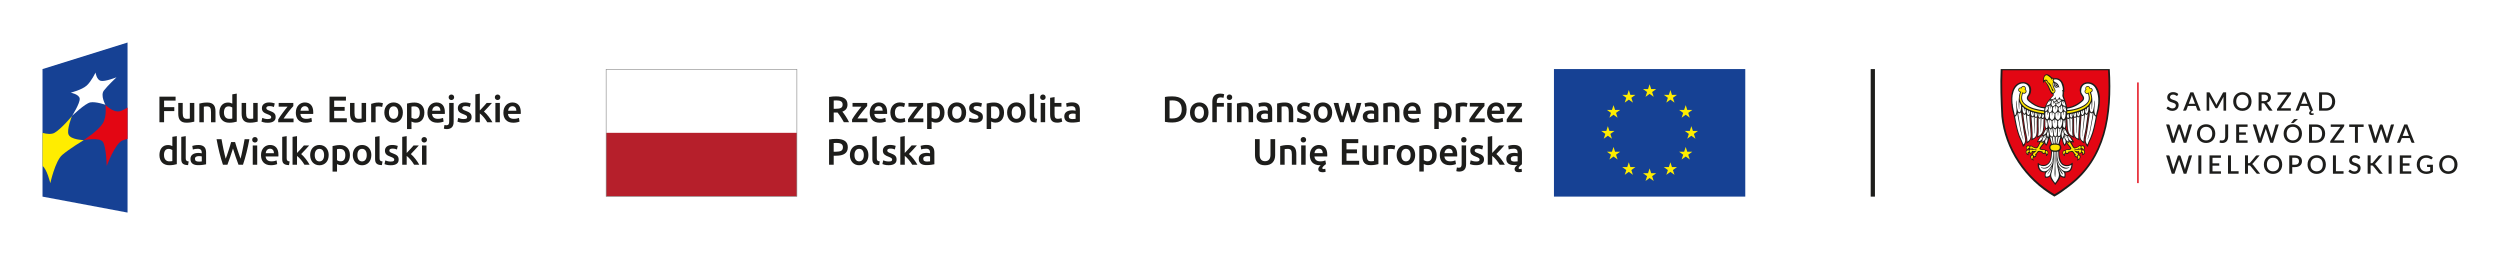 <?xml version="1.0" encoding="UTF-8"?>
<svg id="Warstwa_1" data-name="Warstwa 1" xmlns="http://www.w3.org/2000/svg" xmlns:xlink="http://www.w3.org/1999/xlink" viewBox="0 0 1666.83 170.08">
  <defs>
    <clipPath id="clippath">
      <rect width="1666.83" height="170.08" fill="none"/>
    </clipPath>
  </defs>
  <rect x="0" y="0" width="1666.83" height="170.08" fill="#fff"/>
  <polygon points="85.04 141.73 28.35 131.1 28.35 46.06 85.04 28.35 85.04 141.73" fill="#164194"/>
  <g clip-path="url(#clippath)">
    <path d="M28.35,110.67v-22.08c2.86.77,6.03,1.14,8.13-.12,4.58-2.73,11.51-11.1,11.51-11.1,0,0-3.66,9.02-2.28,12.33,1.46,3.52,10.12,3.71,10.12,3.71,0,0-9.79,5.95-14.35,9.9-4.69,4.03-7.94,18.83-7.94,18.83,0,0-2.27-9.49-5.19-11.47" fill="#ffed00"/>
    <path d="M85.04,71.71c-1.96,1.23-3.88,2.21-5.33,2.49-4.56.88-9.43-4.35-9.43-4.35,0,0,1.15,7.65-1.72,12.37-3.02,4.97-12.72,11.19-12.72,11.19,0,0,10.72-2.08,12.81,1.25,2.22,3.57,2.51,15.99,2.51,15.99,0,0,5.46-14.92,10.42-16.95.97-.41,2.17-.79,3.46-1.16v-20.83Z" fill="#e30613"/>
    <path d="M47.99,77.37s5.48-8.59,5.15-11.64c-.32-2.9-6.01-3.95-6.01-3.95,0,0,7.44-1.83,10.69-4.75,3.13-2.82,5.87-8.67,5.87-8.67,0,0,.69,4.84,3.47,5.53,2.87.72,10.54-2.38,10.54-2.38,0,0-6.06,5.73-8.43,8.86-2.48,3.26,1,9.47,1,9.47,0,0-6.43-2.24-10.03-1.57-3.54.67-12.26,9.08-12.26,9.08" fill="#fff"/>
    <polygon points="106.3 81.5 106.3 64.45 117.07 64.45 117.07 67.08 109.4 67.08 109.4 71.44 116.21 71.44 116.21 74.07 109.4 74.07 109.4 81.5 106.3 81.5" fill="#1d1d1b"/>
    <path d="M129.55,81.11c-.57.15-1.32.3-2.24.46-.92.16-1.93.23-3.02.23-1.03,0-1.9-.15-2.6-.44-.7-.29-1.25-.71-1.67-1.23-.42-.53-.72-1.15-.9-1.88-.18-.73-.27-1.53-.27-2.4v-7.21h2.98v6.74c0,1.38.2,2.36.6,2.95.4.59,1.1.89,2.1.89.36,0,.74-.02,1.14-.05.4-.03.7-.07.9-.12v-10.41h2.98v12.47Z" fill="#1d1d1b"/>
    <path d="M132.92,69.05c.57-.16,1.32-.32,2.24-.47.92-.15,1.93-.22,3.05-.22,1.05,0,1.93.14,2.63.43s1.27.69,1.68,1.21c.42.52.71,1.14.89,1.87.17.73.26,1.53.26,2.4v7.23h-2.98v-6.76c0-.69-.05-1.27-.14-1.76-.09-.48-.24-.88-.44-1.18-.21-.3-.48-.53-.84-.66s-.78-.21-1.29-.21c-.38,0-.77.02-1.18.07-.41.05-.71.09-.91.12v10.38h-2.98v-12.45Z" fill="#1d1d1b"/>
    <path d="M157.86,81.11c-.59.18-1.33.34-2.23.49-.89.15-1.83.22-2.82.22s-1.93-.16-2.73-.47c-.8-.31-1.49-.76-2.05-1.34-.57-.58-1-1.29-1.3-2.11-.3-.83-.46-1.76-.46-2.79s.13-1.94.38-2.77c.26-.83.63-1.54,1.12-2.13.49-.59,1.09-1.04,1.79-1.36s1.52-.48,2.44-.48c.62,0,1.17.07,1.65.22.48.15.89.31,1.23.49v-6.18l2.98-.49v18.7ZM149.32,75.03c0,1.31.31,2.34.93,3.09.62.75,1.48,1.12,2.58,1.12.48,0,.88-.02,1.22-.06.34-.04.61-.09.82-.14v-7.38c-.26-.18-.61-.35-1.05-.5-.43-.16-.9-.23-1.39-.23-1.08,0-1.87.37-2.37,1.11-.5.74-.75,1.74-.75,3" fill="#1d1d1b"/>
    <path d="M171.81,81.11c-.57.15-1.32.3-2.24.46-.92.16-1.93.23-3.02.23-1.03,0-1.9-.15-2.6-.44-.7-.29-1.25-.71-1.67-1.23-.42-.53-.72-1.15-.9-1.88-.18-.73-.27-1.53-.27-2.4v-7.21h2.98v6.74c0,1.38.2,2.36.6,2.95.4.59,1.1.89,2.1.89.36,0,.74-.02,1.14-.05.4-.03.7-.07.9-.12v-10.41h2.98v12.47Z" fill="#1d1d1b"/>
    <path d="M178.57,79.36c.79,0,1.36-.09,1.72-.28.36-.19.54-.51.54-.97,0-.43-.19-.78-.58-1.06-.39-.28-1.02-.58-1.91-.91-.54-.2-1.04-.4-1.49-.63-.45-.22-.84-.48-1.17-.78-.33-.29-.59-.65-.78-1.07-.19-.42-.28-.93-.28-1.54,0-1.18.43-2.11,1.3-2.79s2.05-1.02,3.54-1.02c.76,0,1.48.07,2.17.21.69.14,1.21.28,1.55.41l-.54,2.41c-.33-.15-.75-.28-1.25-.41s-1.1-.18-1.77-.18c-.61,0-1.1.1-1.48.31-.38.2-.57.52-.57.95,0,.21.04.4.11.57.07.16.2.32.38.45.18.14.42.28.71.42.3.14.66.28,1.08.43.71.26,1.3.52,1.8.78.49.26.9.54,1.22.86.32.32.55.69.7,1.1.15.41.22.9.22,1.48,0,1.23-.46,2.16-1.37,2.79-.91.63-2.21.95-3.9.95-1.13,0-2.04-.1-2.73-.28-.69-.19-1.17-.34-1.45-.46l.52-2.48c.44.18.97.35,1.59.52.62.16,1.32.25,2.1.25" fill="#1d1d1b"/>
    <path d="M195.57,70.72c-.33.35-.76.83-1.29,1.45-.53.62-1.1,1.32-1.71,2.08-.61.76-1.22,1.56-1.83,2.39-.61.83-1.17,1.62-1.66,2.37h6.64v2.49h-10.23v-1.85c.36-.65.81-1.37,1.35-2.14.54-.77,1.1-1.54,1.67-2.32.57-.78,1.14-1.52,1.71-2.23.57-.71,1.07-1.32,1.51-1.85h-5.93v-2.49h9.77v2.09Z" fill="#1d1d1b"/>
    <path d="M197.24,75.13c0-1.13.17-2.12.5-2.98.34-.85.78-1.56,1.34-2.13.56-.57,1.2-.99,1.92-1.28.72-.29,1.46-.43,2.21-.43,1.77,0,3.15.55,4.15,1.65.99,1.1,1.49,2.74,1.49,4.92,0,.17,0,.35-.01.55,0,.21-.02.39-.04.55h-8.49c.08,1.03.45,1.83,1.09,2.4.65.57,1.59.85,2.82.85.72,0,1.38-.07,1.98-.2.6-.13,1.07-.27,1.42-.42l.39,2.44c-.16.08-.39.17-.68.26-.29.09-.61.17-.99.25-.37.07-.77.14-1.19.19-.43.05-.86.07-1.3.07-1.13,0-2.12-.17-2.95-.5-.84-.34-1.52-.8-2.07-1.4-.54-.6-.94-1.3-1.21-2.12-.26-.81-.39-1.7-.39-2.67M205.88,73.8c0-.41-.06-.8-.17-1.17-.11-.37-.28-.69-.5-.96-.22-.27-.49-.48-.81-.64-.32-.16-.7-.23-1.14-.23s-.86.09-1.21.26c-.35.17-.64.4-.87.68-.24.28-.42.6-.55.96-.13.36-.22.73-.27,1.11h5.54Z" fill="#1d1d1b"/>
    <polygon points="219.7 81.5 219.7 64.45 230.65 64.45 230.65 67.08 222.8 67.08 222.8 71.29 229.79 71.29 229.79 73.87 222.8 73.87 222.8 78.87 231.24 78.87 231.24 81.5 219.7 81.5" fill="#1d1d1b"/>
    <path d="M244.08,81.11c-.57.15-1.32.3-2.24.46-.92.16-1.93.23-3.02.23-1.03,0-1.9-.15-2.6-.44-.7-.29-1.25-.71-1.67-1.23-.42-.53-.72-1.15-.9-1.88-.18-.73-.27-1.53-.27-2.4v-7.21h2.98v6.74c0,1.38.2,2.36.6,2.95.4.59,1.1.89,2.1.89.36,0,.74-.02,1.14-.05.4-.03.7-.07.9-.12v-10.41h2.98v12.47Z" fill="#1d1d1b"/>
    <path d="M254.78,71.32c-.25-.08-.59-.17-1.02-.26-.43-.09-.94-.14-1.51-.14-.33,0-.68.03-1.04.1-.37.07-.63.12-.77.17v10.31h-2.98v-12.25c.57-.21,1.29-.41,2.15-.6.86-.19,1.82-.28,2.87-.28.2,0,.43.01.69.04.26.02.52.06.79.1.26.04.52.09.76.15.25.06.44.11.59.16l-.52,2.51Z" fill="#1d1d1b"/>
    <path d="M268.6,75.05c0,1.02-.15,1.94-.44,2.78-.3.84-.71,1.55-1.25,2.14-.54.59-1.19,1.05-1.96,1.38-.76.33-1.6.49-2.52.49s-1.76-.16-2.51-.49c-.75-.33-1.4-.79-1.94-1.38-.54-.59-.96-1.3-1.27-2.14-.3-.84-.46-1.76-.46-2.78s.15-1.94.46-2.77c.3-.83.73-1.54,1.28-2.13.55-.59,1.2-1.05,1.96-1.37.76-.32,1.58-.48,2.48-.48s1.73.16,2.5.48c.76.32,1.41.77,1.96,1.37.54.59.96,1.3,1.27,2.13.3.83.46,1.75.46,2.77M265.55,75.05c0-1.28-.28-2.29-.82-3.04-.55-.75-1.32-1.12-2.3-1.12s-1.75.37-2.3,1.12c-.55.75-.82,1.76-.82,3.04s.27,2.32.82,3.08,1.32,1.13,2.3,1.13,1.75-.38,2.3-1.13c.55-.75.82-1.78.82-3.08" fill="#1d1d1b"/>
    <path d="M282.94,75.08c0,.98-.13,1.89-.38,2.71s-.62,1.53-1.09,2.11c-.48.59-1.07,1.05-1.78,1.38-.71.33-1.52.49-2.42.49-.61,0-1.17-.07-1.67-.22-.51-.15-.93-.31-1.25-.49v4.99h-2.98v-17c.61-.16,1.35-.32,2.24-.47.89-.15,1.82-.22,2.8-.22s1.93.16,2.73.47c.8.31,1.49.76,2.05,1.34.57.58,1,1.29,1.3,2.11.3.83.46,1.76.46,2.79M279.89,75.13c0-1.33-.3-2.36-.9-3.1-.6-.74-1.56-1.11-2.89-1.11-.28,0-.57.01-.87.04-.3.02-.6.08-.9.16v7.36c.26.18.61.35,1.05.5.43.16.9.23,1.39.23,1.08,0,1.87-.37,2.37-1.11.5-.74.75-1.73.75-2.98" fill="#1d1d1b"/>
    <path d="M285.01,75.13c0-1.13.17-2.12.5-2.98.34-.85.78-1.56,1.34-2.13.56-.57,1.2-.99,1.92-1.28.72-.29,1.46-.43,2.21-.43,1.77,0,3.15.55,4.14,1.65.99,1.1,1.49,2.74,1.49,4.92,0,.17,0,.35-.01.55,0,.21-.02.39-.04.55h-8.49c.08,1.03.45,1.83,1.09,2.4.65.57,1.59.85,2.82.85.72,0,1.38-.07,1.98-.2.6-.13,1.07-.27,1.42-.42l.39,2.44c-.16.08-.39.17-.68.26-.29.09-.61.17-.99.25-.37.07-.77.14-1.19.19-.43.05-.86.07-1.3.07-1.13,0-2.12-.17-2.95-.5-.84-.34-1.52-.8-2.07-1.4-.54-.6-.94-1.3-1.21-2.12-.26-.81-.39-1.7-.39-2.67M293.64,73.8c0-.41-.06-.8-.17-1.17-.11-.37-.28-.69-.5-.96-.22-.27-.49-.48-.81-.64-.32-.16-.7-.23-1.14-.23s-.86.09-1.2.26c-.35.17-.64.4-.87.68-.24.28-.42.6-.55.96-.13.36-.22.73-.27,1.11h5.54Z" fill="#1d1d1b"/>
    <path d="M297.85,86.07c-.21,0-.51-.02-.9-.06-.39-.04-.73-.12-1.02-.23l.39-2.43c.36.11.8.17,1.3.17.69,0,1.17-.2,1.45-.6.28-.4.42-1,.42-1.81v-12.47h2.98v12.52c0,1.67-.4,2.91-1.19,3.71-.8.8-1.94,1.21-3.43,1.21M302.79,64.87c0,.56-.18,1-.54,1.33-.36.33-.79.49-1.28.49s-.94-.16-1.3-.49c-.36-.33-.54-.77-.54-1.33s.18-1.02.54-1.35c.36-.33.8-.49,1.3-.49s.92.16,1.28.49c.36.33.54.78.54,1.35" fill="#1d1d1b"/>
    <path d="M309.21,79.36c.79,0,1.36-.09,1.72-.28.36-.19.54-.51.54-.97,0-.43-.19-.78-.58-1.06-.39-.28-1.02-.58-1.91-.91-.54-.2-1.04-.4-1.49-.63-.45-.22-.84-.48-1.17-.78-.33-.29-.59-.65-.77-1.07-.19-.42-.28-.93-.28-1.54,0-1.18.43-2.11,1.3-2.79.87-.68,2.05-1.02,3.54-1.02.75,0,1.48.07,2.17.21.69.14,1.21.28,1.55.41l-.54,2.41c-.33-.15-.75-.28-1.25-.41s-1.1-.18-1.77-.18c-.61,0-1.1.1-1.48.31-.38.2-.57.52-.57.95,0,.21.04.4.11.57.07.16.2.32.38.45.18.14.42.28.71.42.3.14.65.28,1.08.43.7.26,1.3.52,1.8.78.49.26.9.54,1.22.86s.55.69.7,1.1c.15.41.22.9.22,1.48,0,1.23-.46,2.16-1.37,2.79-.91.63-2.21.95-3.9.95-1.13,0-2.04-.1-2.73-.28-.69-.19-1.17-.34-1.45-.46l.52-2.48c.44.18.97.35,1.59.52.62.16,1.32.25,2.1.25" fill="#1d1d1b"/>
    <path d="M319.89,73.65c.38-.39.78-.82,1.21-1.27.43-.45.84-.9,1.25-1.35.41-.45.8-.89,1.17-1.3.37-.42.68-.78.95-1.09h3.52c-.82.92-1.68,1.87-2.59,2.85-.91.98-1.82,1.94-2.74,2.88.49.41,1.01.91,1.55,1.49.54.58,1.06,1.2,1.57,1.86.51.66.98,1.31,1.42,1.97.44.66.81,1.26,1.11,1.82h-3.44c-.3-.51-.64-1.04-1.02-1.6-.39-.56-.8-1.1-1.24-1.62-.44-.52-.89-1.02-1.35-1.49-.46-.47-.91-.86-1.35-1.19v5.9h-2.98v-18.6l2.98-.49v11.24Z" fill="#1d1d1b"/>
    <path d="M333.59,64.87c0,.56-.18,1-.54,1.33-.36.33-.79.49-1.28.49s-.94-.16-1.3-.49c-.36-.33-.54-.77-.54-1.33s.18-1.03.54-1.35c.36-.33.8-.49,1.3-.49s.92.17,1.28.49c.36.33.54.78.54,1.35M333.27,81.5h-2.98v-12.86h2.98v12.86Z" fill="#1d1d1b"/>
    <path d="M335.63,75.13c0-1.13.17-2.12.5-2.98.34-.85.78-1.56,1.34-2.13.56-.57,1.2-.99,1.92-1.28.72-.29,1.46-.43,2.21-.43,1.77,0,3.15.55,4.14,1.65.99,1.1,1.49,2.74,1.49,4.92,0,.17,0,.35-.01.55,0,.21-.02.39-.04.55h-8.49c.08,1.03.45,1.83,1.09,2.4.65.57,1.59.85,2.82.85.72,0,1.38-.07,1.98-.2.6-.13,1.07-.27,1.42-.42l.39,2.44c-.16.08-.39.17-.68.26-.29.09-.61.17-.99.25-.37.07-.77.14-1.19.19-.43.05-.86.07-1.3.07-1.13,0-2.12-.17-2.95-.5-.84-.34-1.52-.8-2.07-1.4-.54-.6-.94-1.3-1.21-2.12-.26-.81-.39-1.7-.39-2.67M344.27,73.8c0-.41-.06-.8-.17-1.17-.11-.37-.28-.69-.5-.96-.22-.27-.49-.48-.81-.64-.32-.16-.7-.23-1.14-.23s-.86.09-1.2.26c-.35.17-.64.4-.87.68-.24.28-.42.6-.55.96-.13.36-.22.73-.27,1.11h5.54Z" fill="#1d1d1b"/>
    <path d="M117.89,109.45c-.59.18-1.33.34-2.23.49-.89.15-1.83.22-2.82.22s-1.93-.16-2.73-.47c-.8-.31-1.49-.76-2.05-1.34-.57-.58-1-1.29-1.3-2.12-.3-.83-.46-1.76-.46-2.79s.13-1.94.38-2.77c.25-.83.63-1.54,1.12-2.13.49-.59,1.09-1.04,1.79-1.36s1.52-.48,2.44-.48c.62,0,1.17.07,1.65.22.47.15.89.31,1.23.49v-6.18l2.98-.49v18.7ZM109.35,103.37c0,1.31.31,2.34.93,3.09s1.48,1.12,2.58,1.12c.48,0,.88-.02,1.22-.06.34-.04.61-.09.82-.13v-7.38c-.26-.18-.61-.35-1.05-.51-.43-.15-.9-.23-1.39-.23-1.08,0-1.88.37-2.38,1.11-.5.74-.75,1.74-.75,3" fill="#1d1d1b"/>
    <path d="M125.38,110.09c-.89-.02-1.62-.11-2.2-.29-.58-.18-1.05-.44-1.39-.78-.34-.34-.59-.75-.72-1.25-.14-.5-.21-1.07-.21-1.71v-14.81l2.98-.49v14.74c0,.36.03.66.09.91.06.25.16.46.31.63.15.17.35.3.6.39.25.09.58.16.97.21l-.42,2.46Z" fill="#1d1d1b"/>
    <path d="M132.2,96.66c.98,0,1.81.12,2.48.37.67.25,1.21.59,1.61,1.03.4.44.69.98.86,1.61.17.63.26,1.32.26,2.08v7.8c-.46.1-1.15.22-2.08.36-.93.14-1.97.21-3.14.21-.77,0-1.48-.07-2.12-.22-.64-.15-1.18-.39-1.64-.71-.45-.33-.8-.76-1.06-1.28-.25-.52-.38-1.17-.38-1.94s.14-1.36.43-1.87c.29-.51.68-.92,1.17-1.24.49-.32,1.06-.55,1.71-.69.65-.14,1.32-.21,2.03-.21.33,0,.67.02,1.03.06.36.04.75.11,1.16.21v-.49c0-.35-.04-.67-.12-.98-.08-.31-.23-.59-.43-.82s-.47-.42-.81-.55c-.34-.13-.76-.2-1.27-.2-.69,0-1.32.05-1.9.15-.57.1-1.04.21-1.4.34l-.37-2.41c.38-.13.93-.26,1.65-.39.72-.13,1.49-.2,2.31-.2M132.45,107.75c.92,0,1.61-.05,2.09-.15v-3.3c-.16-.05-.4-.1-.71-.15-.31-.05-.66-.07-1.03-.07-.33,0-.66.02-1,.07-.34.05-.64.14-.91.27-.27.13-.49.32-.65.55-.17.24-.25.54-.25.9,0,.7.22,1.19.66,1.46.44.27,1.04.41,1.8.41" fill="#1d1d1b"/>
    <path d="M156.73,94.72c.26.89.54,1.81.84,2.77.29.96.6,1.92.92,2.88.32.96.64,1.9.96,2.83.32.93.63,1.8.92,2.62.24-.89.48-1.85.71-2.89.23-1.04.46-2.12.69-3.25.23-1.12.45-2.27.68-3.43.22-1.16.43-2.31.63-3.44h3.2c-.57,3.08-1.21,6.05-1.92,8.89-.7,2.84-1.49,5.56-2.36,8.15h-2.98c-1.27-3.31-2.5-6.93-3.69-10.85-.61,1.99-1.22,3.87-1.85,5.66-.62,1.79-1.25,3.52-1.87,5.19h-2.96c-.88-2.59-1.67-5.31-2.37-8.15-.7-2.85-1.33-5.81-1.9-8.89h3.32c.2,1.12.41,2.26.63,3.42.22,1.17.45,2.31.69,3.43.24,1.12.48,2.21.73,3.26.25,1.05.49,2.02.74,2.9.31-.84.63-1.72.95-2.64.32-.93.64-1.87.95-2.83.31-.96.61-1.91.9-2.87.29-.95.55-1.87.8-2.76h2.66Z" fill="#1d1d1b"/>
    <path d="M171.8,93.21c0,.56-.18,1-.54,1.33-.36.33-.79.49-1.28.49s-.94-.16-1.3-.49c-.36-.33-.54-.77-.54-1.33s.18-1.03.54-1.35c.36-.33.8-.49,1.3-.49s.92.16,1.28.49c.36.33.54.78.54,1.35M171.49,109.84h-2.98v-12.87h2.98v12.87Z" fill="#1d1d1b"/>
    <path d="M174.02,103.47c0-1.13.17-2.12.51-2.98.34-.85.78-1.56,1.34-2.13.56-.57,1.2-.99,1.92-1.28.72-.29,1.46-.43,2.21-.43,1.77,0,3.15.55,4.15,1.65.99,1.1,1.49,2.74,1.49,4.92,0,.16,0,.35-.01.55,0,.21-.02.39-.04.55h-8.49c.08,1.03.45,1.83,1.1,2.4.65.57,1.59.85,2.82.85.72,0,1.38-.07,1.98-.2.6-.13,1.07-.27,1.41-.42l.4,2.44c-.16.08-.39.17-.68.26-.29.09-.61.17-.99.25-.37.07-.77.13-1.19.19-.43.05-.86.07-1.3.07-1.13,0-2.12-.17-2.95-.5-.84-.34-1.52-.8-2.07-1.4-.54-.6-.94-1.3-1.21-2.12-.26-.81-.39-1.7-.39-2.67M182.66,102.14c0-.41-.06-.8-.17-1.17-.11-.37-.28-.69-.5-.96-.22-.27-.49-.48-.81-.64-.32-.15-.7-.23-1.14-.23s-.86.09-1.21.26c-.34.17-.64.4-.87.68-.24.28-.42.6-.55.96-.13.36-.22.73-.27,1.11h5.54Z" fill="#1d1d1b"/>
    <path d="M192.69,110.09c-.89-.02-1.62-.11-2.2-.29-.58-.18-1.05-.44-1.39-.78-.35-.34-.59-.75-.73-1.25-.14-.5-.21-1.07-.21-1.71v-14.81l2.98-.49v14.74c0,.36.03.66.09.91.06.25.16.46.31.63.15.17.35.3.6.39.25.09.58.16.97.21l-.42,2.46Z" fill="#1d1d1b"/>
    <path d="M198.03,102c.38-.39.78-.82,1.2-1.27.43-.45.85-.9,1.26-1.35.41-.45.8-.89,1.17-1.3s.68-.78.95-1.1h3.52c-.82.92-1.68,1.87-2.59,2.85-.91.98-1.82,1.94-2.74,2.88.49.41,1.01.91,1.54,1.49.54.58,1.06,1.2,1.57,1.86.51.66.98,1.31,1.42,1.97.44.66.81,1.26,1.1,1.82h-3.44c-.29-.51-.64-1.04-1.02-1.6-.39-.56-.8-1.1-1.24-1.62-.44-.52-.89-1.02-1.35-1.49-.46-.47-.91-.86-1.35-1.19v5.9h-2.98v-18.6l2.98-.49v11.24Z" fill="#1d1d1b"/>
    <path d="M219.14,103.4c0,1.02-.15,1.94-.44,2.78-.29.84-.71,1.55-1.25,2.14-.54.59-1.19,1.05-1.96,1.38-.76.33-1.6.49-2.52.49s-1.76-.17-2.51-.49c-.75-.33-1.4-.79-1.94-1.38-.54-.59-.96-1.3-1.27-2.14-.3-.84-.46-1.76-.46-2.78s.15-1.94.46-2.77c.3-.83.73-1.54,1.28-2.13.55-.59,1.2-1.04,1.96-1.36.75-.32,1.58-.48,2.48-.48s1.73.16,2.5.48,1.41.77,1.96,1.36c.54.59.96,1.3,1.27,2.13.3.83.46,1.75.46,2.77M216.09,103.4c0-1.28-.27-2.29-.82-3.04-.55-.75-1.32-1.12-2.3-1.12s-1.75.37-2.3,1.12c-.55.75-.82,1.76-.82,3.04s.27,2.32.82,3.08c.55.76,1.32,1.13,2.3,1.13s1.75-.38,2.3-1.13c.55-.75.82-1.78.82-3.08" fill="#1d1d1b"/>
    <path d="M233.3,103.42c0,.98-.13,1.89-.38,2.71-.26.82-.62,1.53-1.1,2.12-.47.59-1.07,1.05-1.78,1.38-.71.33-1.52.49-2.42.49-.61,0-1.16-.07-1.67-.22-.51-.15-.93-.31-1.25-.49v4.99h-2.98v-17c.61-.16,1.35-.32,2.24-.47.89-.15,1.82-.22,2.8-.22s1.93.16,2.73.47c.8.31,1.49.76,2.05,1.34.57.58,1,1.29,1.3,2.12.3.83.46,1.76.46,2.79M230.25,103.47c0-1.33-.3-2.36-.9-3.1-.6-.74-1.56-1.11-2.89-1.11-.28,0-.57.01-.87.04-.3.02-.6.08-.9.16v7.36c.26.18.61.35,1.04.5.44.16.9.23,1.39.23,1.08,0,1.87-.37,2.37-1.11.5-.74.75-1.73.75-2.98" fill="#1d1d1b"/>
    <path d="M247.58,103.4c0,1.02-.15,1.94-.44,2.78-.29.84-.71,1.55-1.25,2.14-.54.59-1.19,1.05-1.96,1.38-.76.33-1.6.49-2.52.49s-1.76-.17-2.51-.49c-.75-.33-1.4-.79-1.94-1.38-.54-.59-.96-1.3-1.27-2.14-.3-.84-.46-1.76-.46-2.78s.15-1.94.46-2.77c.3-.83.73-1.54,1.28-2.13.55-.59,1.2-1.04,1.96-1.36.75-.32,1.58-.48,2.48-.48s1.73.16,2.5.48,1.41.77,1.96,1.36c.54.59.96,1.3,1.27,2.13.3.83.46,1.75.46,2.77M244.52,103.4c0-1.28-.27-2.29-.82-3.04-.55-.75-1.32-1.12-2.3-1.12s-1.75.37-2.3,1.12c-.55.75-.82,1.76-.82,3.04s.27,2.32.82,3.08c.55.76,1.32,1.13,2.3,1.13s1.75-.38,2.3-1.13c.55-.75.82-1.78.82-3.08" fill="#1d1d1b"/>
    <path d="M254.62,110.09c-.89-.02-1.62-.11-2.2-.29-.58-.18-1.05-.44-1.39-.78-.35-.34-.59-.75-.73-1.25-.14-.5-.21-1.07-.21-1.71v-14.81l2.98-.49v14.74c0,.36.03.66.09.91.06.25.16.46.31.63.15.17.35.3.6.39.25.09.58.16.97.21l-.42,2.46Z" fill="#1d1d1b"/>
    <path d="M260.6,107.7c.79,0,1.36-.09,1.72-.28.36-.19.54-.51.54-.97,0-.43-.19-.78-.58-1.06-.39-.28-1.02-.58-1.91-.91-.54-.2-1.04-.4-1.49-.63-.45-.22-.84-.48-1.17-.78-.33-.29-.59-.65-.77-1.07-.19-.42-.28-.93-.28-1.54,0-1.18.43-2.11,1.3-2.79.87-.68,2.05-1.02,3.54-1.02.75,0,1.48.07,2.16.21.69.14,1.21.27,1.55.4l-.54,2.41c-.33-.15-.75-.28-1.26-.41-.51-.12-1.1-.18-1.77-.18-.61,0-1.1.1-1.48.31-.38.21-.57.52-.57.95,0,.21.04.4.11.57.07.16.2.32.38.46.18.14.42.28.71.42.3.14.66.28,1.08.43.7.26,1.3.52,1.8.78.49.25.9.54,1.22.86s.55.69.7,1.1c.15.41.22.9.22,1.48,0,1.23-.45,2.16-1.36,2.79-.91.63-2.21.95-3.9.95-1.13,0-2.04-.1-2.73-.28-.69-.19-1.17-.34-1.45-.46l.52-2.48c.44.18.97.35,1.59.52.62.16,1.32.25,2.1.25" fill="#1d1d1b"/>
    <path d="M271.14,102c.38-.39.78-.82,1.2-1.27.43-.45.85-.9,1.26-1.35.41-.45.8-.89,1.17-1.3.37-.42.68-.78.95-1.1h3.52c-.82.92-1.68,1.87-2.59,2.85-.91.98-1.82,1.94-2.74,2.88.49.41,1.01.91,1.55,1.49.54.58,1.06,1.2,1.57,1.86.51.66.98,1.31,1.42,1.97.44.66.81,1.26,1.1,1.82h-3.44c-.3-.51-.64-1.04-1.02-1.6-.39-.56-.8-1.1-1.24-1.62-.44-.52-.89-1.02-1.35-1.49-.46-.47-.91-.86-1.35-1.19v5.9h-2.98v-18.6l2.98-.49v11.24Z" fill="#1d1d1b"/>
    <path d="M284.67,93.21c0,.56-.18,1-.54,1.33-.36.33-.79.49-1.28.49s-.94-.16-1.3-.49c-.36-.33-.54-.77-.54-1.33s.18-1.03.54-1.35c.36-.33.8-.49,1.3-.49s.92.16,1.28.49c.36.33.54.78.54,1.35M284.35,109.84h-2.98v-12.87h2.98v12.87Z" fill="#1d1d1b"/>
    <path d="M615.45,96.83c-.72.13-1.27.26-1.65.39l.37,2.41c.36-.13.83-.24,1.4-.34.57-.1,1.21-.15,1.89-.15.51,0,.93.06,1.27.19.34.13.61.32.81.56.21.24.35.51.43.82.08.31.12.64.12.99v.49c-.41-.1-.79-.17-1.16-.21-.36-.04-.71-.06-1.03-.06-.71,0-1.38.07-2.03.21-.65.14-1.22.37-1.71.69-.49.32-.88.73-1.17,1.24-.29.51-.43,1.13-.43,1.87s.13,1.42.38,1.94c.25.53.61.95,1.06,1.28.45.33,1,.57,1.64.71.64.15,1.34.22,2.11.22,1.16,0,2.21-.07,3.14-.21.93-.14,1.62-.26,2.08-.35v-7.8c0-.75-.09-1.45-.26-2.08-.17-.63-.46-1.17-.86-1.61-.4-.44-.94-.79-1.61-1.04-.67-.25-1.5-.37-2.49-.37-.82,0-1.59.07-2.31.2M616.22,107.32c-.44-.27-.66-.76-.66-1.46,0-.36.08-.66.25-.9.16-.24.38-.42.65-.55.27-.13.57-.22.91-.27.34-.05.67-.07,1-.07.38,0,.72.02,1.03.07.31.05.55.1.71.15v3.29c-.48.1-1.17.15-2.09.15-.75,0-1.35-.14-1.8-.41M603.25,90.73l-2.98.49v18.6h2.98v-5.9c.44.33.89.73,1.35,1.19.46.47.91.96,1.35,1.49.44.52.86,1.07,1.24,1.62.38.56.72,1.09,1.02,1.6h3.44c-.29-.56-.66-1.16-1.11-1.82-.44-.66-.92-1.31-1.42-1.97-.51-.66-1.03-1.28-1.57-1.86-.54-.58-1.05-1.08-1.55-1.49.92-.94,1.83-1.89,2.74-2.88.91-.98,1.77-1.94,2.59-2.85h-3.52c-.26.31-.58.68-.95,1.1-.37.42-.76.85-1.17,1.31-.41.45-.83.9-1.25,1.35-.43.45-.83.87-1.21,1.27v-11.24ZM590.45,107.43c-.61-.16-1.14-.34-1.59-.52l-.52,2.49c.28.12.76.27,1.45.46.69.19,1.6.28,2.73.28,1.69,0,2.99-.32,3.9-.95.91-.63,1.36-1.56,1.36-2.79,0-.57-.07-1.07-.22-1.48-.15-.41-.38-.77-.7-1.09-.32-.32-.73-.61-1.22-.86s-1.09-.51-1.79-.78c-.43-.15-.79-.29-1.08-.43-.3-.14-.53-.28-.71-.42-.18-.14-.31-.29-.38-.45-.07-.16-.11-.35-.11-.57,0-.43.19-.74.57-.95.38-.21.87-.31,1.48-.31.67,0,1.26.06,1.77.18.51.12.92.26,1.25.41l.54-2.41c-.35-.13-.86-.26-1.55-.41-.69-.14-1.41-.21-2.16-.21-1.49,0-2.67.34-3.54,1.02-.87.68-1.3,1.61-1.3,2.79,0,.61.09,1.12.28,1.54.19.42.45.78.78,1.07.33.29.72.55,1.17.78.45.22.95.43,1.49.63.89.33,1.52.63,1.91.91.39.28.58.63.58,1.06,0,.46-.18.78-.54.97-.36.19-.93.28-1.72.28s-1.49-.08-2.1-.25M586.56,107.61c-.39-.05-.72-.12-.97-.21-.25-.09-.46-.22-.6-.4-.15-.17-.25-.38-.31-.63-.06-.25-.09-.55-.09-.91v-14.73l-2.97.49v14.81c0,.64.07,1.21.21,1.71.14.5.38.92.73,1.26.34.33.81.59,1.39.78.58.18,1.32.28,2.2.29l.42-2.46ZM575.12,106.45c-.55.75-1.32,1.13-2.3,1.13s-1.75-.38-2.3-1.13c-.55-.75-.82-1.78-.82-3.07s.28-2.29.82-3.04c.55-.75,1.32-1.12,2.3-1.12s1.75.37,2.3,1.12c.55.75.82,1.76.82,3.04s-.27,2.32-.82,3.07M578.54,100.61c-.3-.83-.73-1.54-1.27-2.13-.54-.59-1.19-1.05-1.95-1.37-.76-.32-1.6-.48-2.5-.48s-1.73.16-2.48.48c-.75.32-1.41.78-1.96,1.37-.55.59-.97,1.3-1.28,2.13-.3.83-.46,1.75-.46,2.77s.15,1.94.46,2.78c.3.84.73,1.55,1.27,2.14.54.59,1.19,1.05,1.94,1.38.76.33,1.59.49,2.51.49s1.76-.17,2.52-.49c.76-.33,1.41-.79,1.96-1.38.54-.59.96-1.3,1.25-2.14.3-.84.44-1.76.44-2.78s-.15-1.94-.45-2.77M559.46,95.42c.52.09.96.24,1.34.46.38.21.67.51.88.88.21.38.32.85.32,1.4,0,1.16-.4,1.95-1.2,2.37-.8.42-1.95.63-3.45.63h-1.5v-5.81c.51-.05,1.16-.07,1.94-.07.59,0,1.14.05,1.66.13M555.16,92.69c-.88.06-1.68.17-2.4.33v16.8h3.1v-6h1.55c1.25,0,2.35-.11,3.32-.32.97-.21,1.79-.54,2.46-1,.67-.45,1.19-1.03,1.54-1.75.35-.71.53-1.57.53-2.57,0-1.92-.66-3.33-1.98-4.23-1.32-.9-3.22-1.35-5.69-1.35-.74,0-1.55.03-2.42.09" fill="#1d1d1b"/>
    <path d="M712.47,68.49c-.72.13-1.27.26-1.65.39l.37,2.41c.36-.13.83-.25,1.4-.35.57-.1,1.21-.15,1.89-.15.51,0,.93.06,1.27.2.34.13.61.32.81.55.21.24.35.51.43.82.08.31.12.64.12.98v.49c-.41-.1-.8-.17-1.16-.21s-.71-.06-1.03-.06c-.7,0-1.38.07-2.03.21-.65.14-1.22.37-1.71.69-.49.32-.88.73-1.17,1.24-.29.51-.43,1.13-.43,1.87s.13,1.42.38,1.94c.25.53.61.95,1.06,1.28.45.33,1,.57,1.64.71.64.15,1.34.22,2.11.22,1.16,0,2.21-.07,3.14-.21.93-.14,1.62-.26,2.08-.36v-7.8c0-.75-.09-1.45-.26-2.08-.17-.63-.46-1.17-.86-1.61-.4-.44-.94-.79-1.61-1.03-.67-.25-1.5-.37-2.48-.37-.82,0-1.59.07-2.31.2M713.24,78.98c-.44-.27-.66-.76-.66-1.46,0-.36.08-.66.25-.9.16-.24.38-.42.65-.55.27-.13.57-.22.91-.27.34-.05.67-.07,1-.07.38,0,.72.02,1.03.07.31.05.55.1.72.15v3.3c-.48.1-1.17.15-2.09.15-.76,0-1.35-.13-1.8-.41M700.15,76.36c0,.85.07,1.61.22,2.28.15.66.4,1.23.76,1.7.36.47.85.82,1.46,1.07.62.25,1.38.37,2.3.37.76,0,1.41-.08,1.97-.23.56-.16,1.01-.31,1.35-.45l-.49-2.36c-.25.1-.58.21-1,.32-.42.11-.9.17-1.44.17-.79,0-1.35-.22-1.67-.67-.33-.44-.49-1.18-.49-2.21v-5.24h4.57v-2.49h-4.57v-3.89l-2.98.49v11.14ZM696.62,63.49c-.36-.33-.79-.49-1.28-.49s-.94.16-1.3.49c-.36.33-.54.78-.54,1.35s.18,1,.54,1.33c.36.33.79.49,1.3.49s.92-.16,1.28-.49c.36-.33.54-.77.54-1.33s-.18-1.03-.54-1.35M696.84,68.61h-2.98v12.87h2.98v-12.87ZM691.45,79.26c-.39-.05-.72-.12-.97-.21-.25-.09-.46-.22-.6-.39-.15-.17-.25-.38-.31-.63-.06-.25-.09-.55-.09-.91v-14.74l-2.97.49v14.81c0,.64.07,1.21.21,1.71.14.5.38.92.72,1.25.35.34.81.6,1.39.78.58.18,1.32.28,2.2.29l.42-2.46ZM679.96,78.11c-.55.75-1.32,1.13-2.3,1.13s-1.75-.38-2.3-1.13c-.55-.75-.82-1.78-.82-3.08s.27-2.29.82-3.04c.55-.75,1.32-1.12,2.3-1.12s1.75.37,2.3,1.12c.55.75.82,1.76.82,3.04s-.27,2.32-.82,3.08M683.38,72.26c-.3-.83-.73-1.54-1.27-2.13-.54-.59-1.19-1.05-1.95-1.37-.76-.32-1.6-.48-2.5-.48s-1.73.16-2.49.48c-.75.32-1.41.78-1.96,1.37-.55.59-.98,1.3-1.28,2.13-.3.83-.45,1.75-.45,2.77s.15,1.94.45,2.78c.3.84.73,1.55,1.27,2.14.54.59,1.19,1.05,1.94,1.38.75.33,1.59.49,2.51.49s1.76-.16,2.52-.49c.76-.33,1.42-.79,1.96-1.38.54-.59.96-1.31,1.25-2.14.29-.84.44-1.76.44-2.78s-.15-1.94-.45-2.77M668.96,72.26c-.3-.83-.74-1.53-1.3-2.11-.57-.58-1.25-1.03-2.05-1.34-.8-.31-1.71-.47-2.73-.47s-1.92.07-2.8.22c-.88.15-1.63.3-2.24.47v17h2.98v-4.99c.33.18.75.35,1.25.49.51.15,1.07.22,1.67.22.9,0,1.71-.16,2.42-.49.71-.33,1.31-.79,1.78-1.38.48-.59.84-1.29,1.1-2.12.25-.82.38-1.72.38-2.71,0-1.03-.15-1.96-.45-2.79M665.61,78.08c-.5.74-1.29,1.11-2.38,1.11-.49,0-.95-.08-1.39-.23-.43-.16-.78-.32-1.05-.5v-7.35c.3-.08.59-.14.9-.16.3-.03.59-.04.87-.04,1.33,0,2.29.37,2.89,1.11.6.74.9,1.77.9,3.1,0,1.25-.25,2.24-.75,2.98M648,79.09c-.62-.16-1.15-.33-1.59-.52l-.52,2.48c.28.11.76.27,1.45.46.69.19,1.6.28,2.73.28,1.69,0,2.99-.32,3.9-.95.91-.63,1.36-1.56,1.36-2.79,0-.57-.07-1.07-.22-1.48-.15-.41-.38-.78-.7-1.1-.32-.32-.73-.61-1.22-.86-.49-.25-1.09-.51-1.8-.78-.43-.15-.79-.29-1.08-.43-.29-.14-.53-.28-.71-.42-.18-.14-.31-.29-.38-.46-.07-.16-.11-.35-.11-.57,0-.43.19-.74.57-.95.38-.2.87-.31,1.47-.31.67,0,1.26.06,1.77.18.51.12.93.26,1.25.41l.54-2.41c-.34-.13-.86-.26-1.55-.4-.69-.14-1.41-.21-2.16-.21-1.49,0-2.67.34-3.54,1.02-.87.68-1.3,1.61-1.3,2.79,0,.61.09,1.12.28,1.54.19.42.45.78.77,1.07.33.29.72.55,1.17.77.45.22.95.43,1.49.63.88.33,1.52.63,1.91.91.38.28.58.63.58,1.06,0,.46-.18.78-.54.97-.36.19-.93.28-1.72.28s-1.49-.08-2.1-.25M640.28,78.11c-.55.75-1.32,1.13-2.3,1.13s-1.75-.38-2.3-1.13c-.55-.75-.82-1.78-.82-3.08s.27-2.29.82-3.04c.55-.75,1.31-1.12,2.3-1.12s1.75.37,2.3,1.12c.55.75.82,1.76.82,3.04s-.28,2.32-.82,3.08M643.7,72.26c-.3-.83-.73-1.54-1.27-2.13-.54-.59-1.19-1.05-1.95-1.37-.76-.32-1.6-.48-2.5-.48s-1.73.16-2.48.48c-.75.32-1.41.78-1.96,1.37-.55.59-.98,1.3-1.28,2.13-.3.83-.45,1.75-.45,2.77s.15,1.94.45,2.78c.3.84.73,1.55,1.27,2.14.54.59,1.19,1.05,1.94,1.38.75.33,1.59.49,2.51.49s1.76-.16,2.52-.49c.76-.33,1.41-.79,1.95-1.38.54-.59.96-1.31,1.26-2.14.29-.84.44-1.76.44-2.78s-.15-1.94-.46-2.77M629.27,72.26c-.3-.83-.74-1.53-1.3-2.11-.57-.58-1.25-1.03-2.05-1.34-.8-.31-1.72-.47-2.73-.47s-1.92.07-2.8.22c-.89.15-1.63.3-2.24.47v17h2.98v-4.99c.33.18.75.35,1.25.49.51.15,1.07.22,1.67.22.9,0,1.71-.16,2.42-.49.72-.33,1.31-.79,1.78-1.38.48-.59.84-1.29,1.1-2.12.25-.82.38-1.72.38-2.71,0-1.03-.15-1.96-.46-2.79M625.93,78.08c-.5.74-1.29,1.11-2.37,1.11-.49,0-.95-.08-1.39-.23-.43-.16-.78-.32-1.04-.5v-7.35c.29-.08.59-.14.9-.16.3-.03.59-.04.87-.04,1.33,0,2.29.37,2.89,1.11.6.74.9,1.77.9,3.1,0,1.25-.25,2.24-.75,2.98M615.48,68.61h-9.77v2.49h5.93c-.44.52-.95,1.14-1.51,1.84-.57.71-1.14,1.45-1.71,2.23-.57.78-1.13,1.55-1.67,2.32-.54.77-.99,1.48-1.35,2.14v1.84h10.23v-2.48h-6.64c.49-.75,1.04-1.54,1.66-2.38.62-.83,1.23-1.62,1.83-2.39.6-.76,1.17-1.45,1.71-2.08.53-.62.96-1.11,1.29-1.45v-2.09ZM594,77.75c.26.83.66,1.54,1.2,2.14.53.6,1.2,1.07,2.02,1.4.81.34,1.77.5,2.87.5.7,0,1.39-.07,2.05-.2.66-.13,1.16-.28,1.49-.44l-.42-2.46c-.36.15-.79.27-1.28.37-.49.1-.99.15-1.5.15-1.36,0-2.33-.37-2.9-1.12-.57-.75-.86-1.76-.86-3.04s.3-2.36.91-3.09c.61-.73,1.49-1.1,2.66-1.1.49,0,.96.05,1.39.15.43.1.82.22,1.17.37l.64-2.43c-1.08-.44-2.23-.67-3.44-.67-.99,0-1.87.17-2.66.52-.79.34-1.45.82-2.01,1.43-.55.61-.97,1.32-1.27,2.15-.3.83-.44,1.72-.44,2.67s.13,1.87.39,2.69M582.99,73.78c.05-.38.14-.75.27-1.11.13-.36.32-.68.55-.96.24-.28.53-.5.87-.68.35-.17.75-.26,1.21-.26s.82.08,1.14.23c.32.16.59.37.81.64.22.27.39.59.5.96.11.37.17.76.17,1.17h-5.53ZM580.28,77.78c.26.81.66,1.52,1.2,2.11.54.6,1.23,1.07,2.07,1.4s1.82.5,2.95.5c.44,0,.88-.03,1.3-.07.43-.05.82-.11,1.19-.18.37-.07.7-.16.98-.25.29-.09.51-.18.68-.26l-.39-2.43c-.35.15-.82.29-1.42.42-.6.13-1.26.2-1.98.2-1.23,0-2.17-.28-2.82-.85-.65-.57-1.01-1.36-1.09-2.4h8.49c.02-.16.03-.35.04-.55,0-.2.01-.39.01-.55,0-2.18-.5-3.82-1.49-4.92-.99-1.1-2.37-1.65-4.15-1.65-.75,0-1.49.14-2.21.43-.72.29-1.36.71-1.92,1.28-.56.57-1,1.28-1.34,2.13-.34.85-.51,1.85-.51,2.98,0,.97.13,1.86.39,2.67M578.18,68.61h-9.77v2.49h5.93c-.44.52-.95,1.14-1.51,1.84-.57.71-1.14,1.45-1.71,2.23-.57.78-1.13,1.55-1.67,2.32-.54.77-.99,1.48-1.35,2.14v1.84h10.23v-2.48h-6.64c.49-.75,1.04-1.54,1.66-2.38.61-.83,1.22-1.62,1.83-2.39.61-.76,1.18-1.45,1.71-2.08.53-.62.96-1.11,1.29-1.45v-2.09ZM559.35,67.07c.51.09.95.24,1.32.46.37.21.65.5.85.86.2.36.29.8.29,1.33,0,.56-.1,1.02-.29,1.38-.2.36-.49.65-.88.86-.39.21-.86.36-1.44.44-.57.08-1.24.12-1.99.12h-1.35v-5.51c.56-.05,1.16-.07,1.82-.07.61,0,1.16.05,1.67.14M555.17,64.34c-.85.06-1.66.17-2.41.33v16.8h3.1v-6.44h1.97c.16,0,.36,0,.59-.02.31.39.65.84,1.01,1.34.36.5.72,1.03,1.09,1.6.37.57.73,1.15,1.09,1.75.36.6.7,1.19,1.01,1.78h3.47c-.3-.64-.63-1.29-1.01-1.96-.38-.66-.77-1.31-1.18-1.94-.41-.63-.81-1.22-1.21-1.76-.39-.54-.75-1-1.06-1.38,2.28-.82,3.42-2.39,3.42-4.7,0-1.85-.65-3.23-1.96-4.13-1.3-.9-3.19-1.35-5.65-1.35-.67,0-1.43.03-2.29.09" fill="#1d1d1b"/>
    <rect x="404.11" y="46.21" width="127.22" height="42.52" fill="#fff"/>
    <rect x="404.11" y="88.56" width="127.22" height="42.35" fill="#b61f2b"/>
    <path d="M531.5,46.04h-127.56v85.04h127.56V46.04ZM531.1,130.68h-126.76V46.44h126.76v84.24Z" fill="#878787"/>
    <path d="M1007.96,107.32c-.44-.27-.66-.76-.66-1.46,0-.36.08-.66.25-.9.16-.24.38-.42.65-.55.27-.13.57-.22.91-.27.34-.05.67-.07,1-.07.38,0,.72.02,1.03.07.31.05.55.1.71.15v3.3c-.48.1-1.17.15-2.09.15-.75,0-1.35-.14-1.8-.41M1007.2,96.83c-.72.13-1.27.26-1.65.39l.37,2.41c.36-.13.83-.24,1.4-.34.57-.1,1.2-.15,1.89-.15.51,0,.93.06,1.27.19s.61.32.81.56c.21.24.35.51.43.82.08.31.12.64.12.99v.49c-.41-.1-.8-.17-1.16-.21-.36-.04-.7-.06-1.03-.06-.71,0-1.38.07-2.03.21-.65.14-1.22.37-1.71.69-.49.32-.88.74-1.17,1.24-.29.51-.43,1.13-.43,1.86s.13,1.42.38,1.94c.25.53.61.95,1.06,1.28.45.33,1,.56,1.64.71.64.15,1.34.22,2.11.22.38,0,.74,0,1.09-.02.35-.02.69-.04,1.02-.07-.33.25-.61.51-.84.79-.28.3-.51.61-.69.95-.18.34-.27.69-.27,1.07,0,.62.23,1.12.68,1.49.45.37,1.18.55,2.2.55.36,0,.73-.03,1.1-.09.37-.06.68-.13.95-.23l-.25-1.99c-.23.08-.44.14-.64.16-.2.03-.36.04-.49.04-.57,0-.86-.22-.86-.66,0-.21.07-.42.2-.61.13-.2.31-.41.54-.64.26-.28.53-.52.8-.74.27-.21.5-.4.68-.54v-7.8c0-.75-.09-1.45-.26-2.08-.17-.63-.46-1.17-.86-1.61-.4-.44-.94-.79-1.61-1.03-.67-.25-1.5-.37-2.48-.37-.82,0-1.59.07-2.31.2M994.91,90.73l-2.98.49v18.6h2.98v-5.9c.44.33.89.73,1.35,1.19.46.47.91.96,1.35,1.49.44.52.86,1.07,1.24,1.62.38.56.73,1.09,1.02,1.6h3.44c-.29-.56-.66-1.16-1.1-1.82-.44-.66-.92-1.31-1.42-1.97-.51-.66-1.03-1.28-1.57-1.86-.54-.58-1.06-1.08-1.55-1.49.92-.94,1.83-1.9,2.74-2.88.91-.98,1.77-1.94,2.59-2.85h-3.52c-.26.31-.58.68-.95,1.09-.37.42-.76.85-1.17,1.31-.41.45-.83.9-1.25,1.35-.43.45-.83.87-1.21,1.27v-11.24ZM982.11,107.43c-.62-.16-1.14-.34-1.59-.52l-.52,2.49c.28.11.76.26,1.45.45.69.19,1.6.28,2.73.28,1.69,0,2.99-.32,3.9-.95.91-.63,1.36-1.56,1.36-2.79,0-.57-.07-1.07-.22-1.48-.15-.41-.38-.77-.7-1.09-.32-.32-.72-.61-1.22-.86-.49-.25-1.09-.51-1.8-.77-.43-.15-.79-.29-1.08-.43-.3-.14-.53-.28-.71-.42-.18-.14-.31-.29-.38-.45-.07-.16-.11-.35-.11-.57,0-.43.19-.74.57-.95.38-.21.87-.31,1.48-.31.67,0,1.26.06,1.77.18s.93.26,1.26.41l.54-2.41c-.35-.13-.86-.27-1.55-.41-.69-.14-1.41-.21-2.16-.21-1.49,0-2.67.34-3.54,1.02-.87.68-1.3,1.61-1.3,2.79,0,.61.09,1.12.28,1.54.19.42.45.78.77,1.07.33.29.72.55,1.17.78.45.22.94.43,1.49.63.89.33,1.52.63,1.91.91.39.28.58.63.58,1.06,0,.46-.18.78-.54.97-.36.19-.93.28-1.72.28s-1.49-.08-2.1-.25M977.28,91.84c-.36-.33-.79-.49-1.28-.49s-.94.16-1.3.49c-.36.33-.54.78-.54,1.35s.18,1,.54,1.33c.36.33.79.49,1.3.49s.92-.16,1.28-.49c.36-.33.54-.77.54-1.33s-.18-1.03-.54-1.35M976.31,113.19c.79-.8,1.19-2.04,1.19-3.71v-12.52h-2.98v12.47c0,.81-.14,1.41-.42,1.81-.28.4-.76.6-1.45.6-.51,0-.94-.06-1.3-.17l-.39,2.44c.3.11.64.19,1.02.23.39.04.68.06.9.06,1.49,0,2.64-.4,3.43-1.21M963.06,102.12c.05-.38.14-.75.27-1.11.13-.36.32-.68.55-.96.24-.28.53-.5.88-.68.34-.17.74-.26,1.2-.26s.82.08,1.15.23c.32.15.59.37.81.64.22.27.39.59.5.96.11.37.17.76.17,1.17h-5.53ZM960.36,106.12c.26.81.66,1.52,1.21,2.12.54.6,1.23,1.06,2.07,1.4.84.34,1.82.51,2.95.51.44,0,.88-.03,1.3-.07.43-.05.82-.11,1.19-.19.37-.07.7-.15.98-.25.29-.09.51-.18.68-.26l-.39-2.44c-.34.15-.82.29-1.42.42-.6.13-1.26.2-1.98.2-1.23,0-2.17-.28-2.82-.85-.65-.56-1.01-1.36-1.09-2.4h8.49c.01-.16.03-.35.04-.56s.01-.39.01-.55c0-2.18-.5-3.82-1.49-4.92-.99-1.1-2.38-1.65-4.15-1.65-.75,0-1.49.14-2.21.43-.72.29-1.36.72-1.92,1.28-.56.57-1,1.28-1.34,2.13-.34.85-.51,1.85-.51,2.98,0,.97.13,1.86.4,2.67M957.43,100.61c-.3-.83-.74-1.53-1.3-2.11-.57-.58-1.25-1.03-2.05-1.34-.8-.31-1.71-.47-2.73-.47s-1.92.07-2.81.22c-.88.15-1.63.3-2.24.47v17h2.97v-4.99c.33.18.75.34,1.26.49.51.15,1.07.22,1.67.22.9,0,1.71-.16,2.42-.49.71-.33,1.31-.79,1.78-1.38.48-.59.84-1.3,1.1-2.12.25-.82.38-1.72.38-2.71,0-1.03-.15-1.96-.46-2.79M954.09,106.42c-.5.74-1.29,1.11-2.37,1.11-.49,0-.96-.08-1.39-.23-.44-.16-.79-.32-1.05-.51v-7.35c.29-.08.59-.14.9-.16.3-.03.59-.04.87-.04,1.33,0,2.29.37,2.89,1.11.6.74.9,1.77.9,3.1,0,1.25-.25,2.24-.75,2.97M939.69,106.45c-.55.76-1.32,1.13-2.3,1.13s-1.75-.38-2.3-1.13c-.55-.75-.82-1.78-.82-3.07s.27-2.29.82-3.04c.55-.75,1.32-1.12,2.3-1.12s1.75.37,2.3,1.12c.55.75.82,1.76.82,3.04s-.27,2.32-.82,3.07M943.11,100.61c-.3-.83-.72-1.54-1.27-2.13-.54-.59-1.19-1.05-1.96-1.37-.76-.32-1.6-.48-2.5-.48s-1.73.16-2.49.48c-.75.32-1.41.78-1.96,1.37-.55.59-.97,1.3-1.28,2.13-.3.83-.46,1.75-.46,2.77s.15,1.94.46,2.78c.3.84.72,1.55,1.27,2.14.54.59,1.19,1.05,1.94,1.38.75.33,1.59.49,2.51.49s1.76-.16,2.52-.49c.76-.33,1.41-.79,1.96-1.38.54-.59.96-1.3,1.25-2.14.3-.84.44-1.76.44-2.78s-.15-1.94-.46-2.77M930.25,97.13c-.15-.05-.34-.1-.59-.16-.25-.06-.5-.11-.76-.15-.26-.04-.53-.07-.79-.1-.26-.02-.49-.04-.69-.04-1.05,0-2.01.09-2.86.28-.86.19-1.58.39-2.15.6v12.25h2.98v-10.31c.15-.05.4-.1.77-.17.37-.06.72-.1,1.05-.1.58,0,1.08.04,1.51.13.43.09.77.18,1.02.26l.52-2.51ZM919.03,96.96h-2.98v10.4c-.2.05-.5.09-.9.12-.4.03-.78.05-1.14.05-1,0-1.7-.29-2.1-.88-.4-.59-.6-1.57-.6-2.95v-6.74h-2.98v7.21c0,.87.09,1.67.27,2.4.18.73.48,1.36.9,1.88.42.52.98.93,1.67,1.23.7.3,1.56.44,2.6.44,1.1,0,2.11-.08,3.02-.23.92-.15,1.66-.31,2.24-.46v-12.47ZM906.19,109.82v-2.63h-8.44v-4.99h6.99v-2.58h-6.99v-4.21h7.85v-2.63h-10.95v17.05h11.54ZM876.39,102.12c.05-.38.14-.75.27-1.11.13-.36.31-.68.55-.96.24-.28.53-.5.87-.68.34-.17.75-.26,1.21-.26s.82.08,1.15.23c.32.15.59.37.81.64.22.27.39.59.51.96.11.37.17.76.17,1.17h-5.54ZM873.69,106.12c.26.81.66,1.52,1.21,2.12.54.6,1.23,1.06,2.07,1.4.84.34,1.82.51,2.95.51h.32c.12,0,.22,0,.32-.03-.48.43-.87.86-1.17,1.3-.3.44-.46.9-.46,1.38,0,.66.24,1.16.72,1.51.49.35,1.21.53,2.18.53.31,0,.66-.02,1.04-.07.39-.05.71-.13.97-.25l-.22-1.99c-.43.13-.8.2-1.13.2-.57,0-.86-.22-.86-.66,0-.2.08-.41.25-.65.16-.24.37-.48.62-.72.25-.25.51-.48.79-.7.28-.22.54-.42.79-.6l-.39-2.44c-.34.15-.81.29-1.41.42-.6.13-1.26.2-1.98.2-1.23,0-2.17-.28-2.82-.85-.65-.56-1.01-1.36-1.09-2.4h8.49c.01-.16.03-.35.04-.56s.01-.39.01-.55c0-2.18-.5-3.82-1.49-4.92-.99-1.1-2.38-1.65-4.15-1.65-.75,0-1.49.14-2.21.43-.72.29-1.36.72-1.92,1.28-.56.57-1,1.28-1.34,2.13-.34.85-.51,1.85-.51,2.98,0,.97.13,1.86.39,2.67M870.3,91.84c-.36-.33-.79-.49-1.28-.49s-.94.16-1.3.49c-.36.33-.54.78-.54,1.35s.18,1,.54,1.33c.36.33.8.49,1.3.49s.92-.16,1.28-.49c.36-.33.54-.77.54-1.33s-.18-1.03-.54-1.35M870.52,96.96h-2.98v12.87h2.98v-12.87ZM853.55,109.82h2.97v-10.38c.2-.03.5-.07.91-.12.41-.05.8-.07,1.18-.07.51,0,.94.07,1.29.21.35.14.63.36.84.66.21.3.35.7.44,1.18.09.49.14,1.07.14,1.76v6.77h2.98v-7.23c0-.87-.09-1.67-.26-2.4-.17-.73-.47-1.35-.89-1.87-.42-.52-.98-.92-1.68-1.21-.71-.29-1.58-.43-2.63-.43-1.12,0-2.13.07-3.05.22-.92.15-1.67.3-2.24.47v12.45ZM846.45,109.69c.85-.34,1.55-.81,2.1-1.42.55-.61.96-1.32,1.23-2.14.27-.82.41-1.72.41-2.7v-10.65h-3.12v10.36c0,.77-.09,1.43-.26,1.98-.17.55-.42,1-.74,1.34-.32.34-.7.6-1.14.76-.44.16-.94.25-1.48.25s-1.03-.08-1.46-.25c-.43-.16-.81-.42-1.13-.76-.32-.34-.57-.79-.74-1.34-.17-.55-.26-1.21-.26-1.98v-10.36h-3.12v10.65c0,.99.13,1.89.39,2.7.26.82.67,1.54,1.22,2.14.55.61,1.24,1.08,2.08,1.42.84.34,1.84.5,3,.5s2.17-.17,3.03-.5" fill="#1d1d1b"/>
    <path d="M1014.66,68.61h-9.77v2.48h5.93c-.44.52-.95,1.14-1.51,1.85-.56.71-1.13,1.45-1.71,2.23-.57.78-1.13,1.55-1.67,2.32-.54.77-.99,1.49-1.35,2.14v1.85h10.23v-2.49h-6.64c.49-.75,1.04-1.54,1.66-2.37.61-.83,1.22-1.62,1.83-2.39.61-.76,1.18-1.45,1.71-2.08.53-.62.96-1.11,1.29-1.45v-2.09ZM994.56,73.78c.05-.38.14-.75.27-1.11.13-.36.32-.68.55-.96.24-.28.53-.5.87-.68.34-.17.75-.26,1.21-.26s.83.08,1.14.23c.32.16.59.37.81.64.22.27.39.59.51.96.11.37.17.76.17,1.17h-5.53ZM991.85,77.77c.26.81.66,1.52,1.21,2.12.54.6,1.23,1.07,2.07,1.4.84.34,1.82.5,2.95.5.44,0,.88-.02,1.3-.07.43-.05.82-.11,1.19-.18.37-.07.7-.16.98-.25.29-.09.51-.18.68-.26l-.39-2.43c-.34.15-.82.29-1.41.42-.6.13-1.26.2-1.98.2-1.23,0-2.17-.28-2.82-.85-.65-.57-1.01-1.37-1.1-2.4h8.49c.02-.16.03-.35.04-.55,0-.2.01-.39.01-.55,0-2.18-.5-3.82-1.49-4.92-.99-1.1-2.38-1.65-4.15-1.65-.75,0-1.49.14-2.21.43-.72.29-1.36.71-1.92,1.28-.56.57-1,1.28-1.34,2.13-.34.85-.5,1.85-.5,2.98,0,.97.13,1.86.39,2.67M989.75,68.61h-9.77v2.48h5.93c-.44.52-.95,1.14-1.51,1.85-.57.71-1.14,1.45-1.71,2.23-.57.78-1.13,1.55-1.67,2.32-.54.77-.99,1.49-1.35,2.14v1.85h10.23v-2.49h-6.64c.49-.75,1.04-1.54,1.66-2.37.61-.83,1.23-1.62,1.83-2.39.6-.76,1.17-1.45,1.71-2.08.53-.62.96-1.11,1.29-1.45v-2.09ZM978.42,68.78c-.15-.05-.35-.1-.59-.16-.25-.06-.5-.1-.76-.15-.26-.04-.52-.07-.79-.1-.26-.02-.49-.04-.69-.04-1.05,0-2,.1-2.86.28-.86.19-1.58.39-2.15.6v12.25h2.98v-10.31c.15-.05.41-.11.78-.17.37-.07.72-.1,1.05-.1.57,0,1.08.05,1.51.13.44.09.78.18,1.02.26l.52-2.51ZM967.41,72.26c-.3-.83-.74-1.53-1.3-2.11-.57-.58-1.25-1.03-2.05-1.34-.8-.31-1.71-.47-2.73-.47s-1.92.07-2.8.22c-.89.15-1.63.3-2.24.47v17h2.98v-5c.33.18.75.34,1.25.49.51.15,1.07.22,1.67.22.9,0,1.71-.16,2.42-.49.71-.33,1.31-.79,1.78-1.38.48-.59.84-1.3,1.1-2.12.25-.82.38-1.72.38-2.7,0-1.03-.15-1.97-.45-2.79M964.07,78.08c-.5.74-1.29,1.11-2.37,1.11-.49,0-.96-.08-1.39-.24-.43-.15-.78-.32-1.04-.5v-7.35c.29-.08.59-.14.9-.16.3-.03.6-.04.87-.04,1.33,0,2.29.37,2.89,1.11.6.74.9,1.77.9,3.1,0,1.25-.25,2.24-.75,2.98M938.73,73.78c.05-.38.14-.75.27-1.11.13-.36.32-.68.55-.96.24-.28.53-.5.87-.68.35-.17.75-.26,1.21-.26s.83.08,1.15.23c.32.16.59.37.81.64.22.27.39.59.5.96.12.37.17.76.17,1.17h-5.53ZM936.02,77.77c.26.81.66,1.52,1.21,2.12.54.6,1.23,1.07,2.07,1.4.84.34,1.82.5,2.95.5.44,0,.88-.02,1.3-.07.43-.05.83-.11,1.19-.18.37-.07.7-.16.98-.25.29-.09.51-.18.68-.26l-.4-2.43c-.34.15-.81.29-1.41.42-.6.13-1.26.2-1.98.2-1.23,0-2.17-.28-2.82-.85-.65-.57-1.01-1.37-1.09-2.4h8.49c.02-.16.03-.35.04-.55,0-.2.01-.39.01-.55,0-2.18-.5-3.82-1.49-4.92-.99-1.1-2.37-1.65-4.15-1.65-.76,0-1.49.14-2.22.43-.72.29-1.36.71-1.92,1.28-.56.57-1.01,1.28-1.34,2.13-.34.85-.5,1.85-.5,2.98,0,.97.13,1.86.39,2.67M922.29,81.48h2.98v-10.38c.2-.03.5-.07.91-.12.41-.05.8-.07,1.18-.07.51,0,.94.07,1.29.21.35.14.63.36.84.66.21.3.35.69.44,1.18.09.49.14,1.07.14,1.76v6.77h2.98v-7.24c0-.87-.09-1.67-.26-2.4-.17-.73-.47-1.35-.89-1.87-.42-.52-.98-.92-1.69-1.21-.71-.29-1.58-.43-2.63-.43-1.12,0-2.13.07-3.05.22-.92.15-1.66.3-2.24.47v12.45ZM911.49,68.49c-.72.13-1.27.26-1.65.39l.37,2.41c.36-.13.83-.25,1.4-.34.57-.1,1.21-.15,1.89-.15.51,0,.93.07,1.27.2.34.13.6.32.81.55.21.24.35.51.43.82.08.31.12.64.12.99v.49c-.41-.1-.79-.17-1.15-.21-.36-.04-.7-.06-1.03-.06-.71,0-1.38.07-2.03.21-.65.14-1.22.37-1.71.69-.49.32-.88.73-1.17,1.24-.29.51-.43,1.13-.43,1.87,0,.77.13,1.42.38,1.94.25.53.61.95,1.06,1.28.45.33,1,.56,1.64.71.64.15,1.34.22,2.11.22,1.16,0,2.21-.07,3.14-.21.93-.14,1.62-.26,2.08-.36v-7.8c0-.75-.09-1.44-.26-2.08-.17-.63-.46-1.17-.86-1.61-.4-.44-.94-.79-1.61-1.03-.67-.25-1.5-.37-2.49-.37-.82,0-1.59.07-2.31.2M912.25,78.98c-.44-.27-.67-.76-.67-1.46,0-.36.08-.66.25-.9.16-.24.38-.42.65-.55.27-.13.57-.22.91-.27.34-.05.67-.07,1-.07.38,0,.72.03,1.03.07.31.05.55.1.71.15v3.29c-.47.1-1.17.15-2.09.15-.75,0-1.35-.13-1.79-.41M899.65,77.6c.45,1.37.89,2.66,1.31,3.88h2.42c.35-.76.7-1.61,1.06-2.58.36-.97.72-2,1.08-3.1.36-1.1.72-2.26,1.08-3.47.36-1.21.71-2.45,1.06-3.71h-3.08c-.15.69-.32,1.43-.52,2.23-.2.79-.41,1.61-.63,2.44-.22.83-.45,1.64-.68,2.42-.23.79-.45,1.51-.67,2.16-.25-.75-.49-1.53-.72-2.34-.24-.8-.46-1.61-.66-2.41-.2-.8-.39-1.59-.57-2.35-.18-.76-.35-1.48-.49-2.15h-2.29c-.15.67-.32,1.39-.51,2.15-.19.76-.39,1.55-.6,2.35-.21.8-.44,1.61-.68,2.41-.24.8-.48,1.58-.73,2.34-.23-.66-.46-1.38-.69-2.16-.23-.79-.45-1.6-.67-2.42-.21-.83-.42-1.64-.62-2.44-.2-.79-.37-1.54-.52-2.23h-3.15c.34,1.26.7,2.5,1.06,3.71.36,1.21.72,2.37,1.08,3.47.36,1.1.72,2.13,1.08,3.1.36.97.71,1.83,1.03,2.58h2.45c.43-1.21.85-2.51,1.29-3.88.43-1.37.84-2.78,1.22-4.22.38,1.44.79,2.85,1.24,4.22M884.33,78.11c-.55.75-1.32,1.13-2.3,1.13s-1.75-.38-2.3-1.13c-.55-.75-.83-1.78-.83-3.07s.27-2.29.83-3.04c.55-.75,1.32-1.12,2.3-1.12s1.75.37,2.3,1.12c.55.75.82,1.76.82,3.04s-.28,2.32-.82,3.07M887.75,72.26c-.3-.83-.73-1.54-1.27-2.13-.54-.59-1.19-1.04-1.96-1.36-.76-.32-1.6-.48-2.5-.48s-1.73.16-2.49.48c-.75.32-1.41.78-1.96,1.36-.55.59-.97,1.3-1.28,2.13-.3.83-.45,1.75-.45,2.77s.15,1.94.45,2.78c.3.84.73,1.55,1.27,2.14.54.59,1.19,1.05,1.95,1.38.75.33,1.59.49,2.51.49s1.76-.17,2.52-.49c.76-.33,1.41-.79,1.96-1.38.54-.59.96-1.3,1.26-2.14.29-.84.44-1.76.44-2.78s-.15-1.94-.46-2.77M866.69,79.09c-.62-.16-1.14-.34-1.59-.52l-.52,2.49c.28.11.76.26,1.45.45.69.19,1.6.28,2.73.28,1.69,0,2.99-.31,3.9-.94.91-.63,1.36-1.57,1.36-2.79,0-.57-.07-1.07-.22-1.48-.15-.41-.38-.77-.7-1.09-.32-.32-.72-.61-1.22-.86-.49-.25-1.09-.51-1.8-.78-.43-.15-.79-.29-1.08-.43-.29-.14-.53-.28-.71-.42-.18-.14-.31-.29-.38-.46-.07-.16-.11-.35-.11-.56,0-.43.19-.74.57-.95.38-.21.87-.31,1.48-.31.67,0,1.26.06,1.77.18.51.12.93.26,1.26.41l.54-2.41c-.34-.13-.86-.27-1.55-.41-.69-.14-1.41-.21-2.16-.21-1.49,0-2.67.34-3.54,1.02-.87.68-1.3,1.61-1.3,2.79,0,.61.09,1.12.28,1.54.19.42.45.78.78,1.07s.72.55,1.17.78c.45.22.95.43,1.49.63.89.33,1.52.63,1.91.91.39.28.58.63.58,1.06,0,.46-.18.78-.54.97-.36.19-.93.28-1.72.28s-1.49-.08-2.1-.25M851.48,81.48h2.98v-10.38c.2-.03.5-.07.91-.12.41-.05.8-.07,1.18-.07.51,0,.94.07,1.29.21.35.14.63.36.84.66.21.3.35.69.44,1.18.09.49.14,1.07.14,1.76v6.77h2.98v-7.24c0-.87-.09-1.67-.26-2.4-.17-.73-.47-1.35-.89-1.87-.42-.52-.98-.92-1.68-1.21-.71-.29-1.58-.43-2.63-.43-1.12,0-2.13.07-3.05.22-.92.15-1.67.3-2.24.47v12.45ZM840.68,68.49c-.72.13-1.27.26-1.65.39l.37,2.41c.36-.13.83-.25,1.4-.34.57-.1,1.21-.15,1.89-.15.51,0,.93.07,1.27.2.34.13.6.32.81.55.21.24.35.51.43.82.08.31.12.64.12.99v.49c-.41-.1-.79-.17-1.15-.21-.36-.04-.71-.06-1.03-.06-.71,0-1.38.07-2.03.21-.65.14-1.22.37-1.71.69-.49.32-.88.73-1.17,1.24-.29.51-.43,1.13-.43,1.87,0,.77.12,1.42.38,1.94.25.53.6.95,1.06,1.28.45.33,1,.56,1.64.71.64.15,1.34.22,2.11.22,1.16,0,2.21-.07,3.14-.21.93-.14,1.62-.26,2.08-.36v-7.8c0-.75-.09-1.44-.26-2.08-.17-.63-.46-1.17-.86-1.61-.4-.44-.94-.79-1.61-1.03-.67-.25-1.5-.37-2.48-.37-.82,0-1.59.07-2.31.2M841.44,78.98c-.44-.27-.66-.76-.66-1.46,0-.36.08-.66.24-.9.16-.24.38-.42.65-.55.27-.13.57-.22.91-.27.34-.05.67-.07,1-.07.38,0,.72.03,1.03.07.31.05.55.1.71.15v3.29c-.47.1-1.17.15-2.09.15-.75,0-1.35-.13-1.8-.41M824.71,81.48h2.98v-10.38c.2-.03.5-.07.91-.12.41-.05.8-.07,1.18-.07.51,0,.94.07,1.29.21.35.14.63.36.84.66.21.3.35.69.44,1.18.09.49.14,1.07.14,1.76v6.77h2.98v-7.24c0-.87-.09-1.67-.26-2.4-.17-.73-.47-1.35-.89-1.87-.42-.52-.98-.92-1.68-1.21-.7-.29-1.58-.43-2.63-.43-1.12,0-2.13.07-3.05.22-.92.15-1.66.3-2.24.47v12.45ZM809.6,63.79c-.87.94-1.3,2.24-1.3,3.91v13.78h2.98v-10.38h4.72v-2.48h-4.72v-.86c0-.84.18-1.51.55-2.04.37-.52,1.04-.79,2.03-.79.38,0,.73.03,1.05.1.32.07.59.14.83.22l.47-2.41c-.25-.1-.59-.2-1.02-.29-.43-.1-.96-.15-1.59-.15-1.79,0-3.11.47-3.98,1.4M821.02,63.49c-.36-.33-.79-.49-1.28-.49s-.94.16-1.3.49c-.36.33-.54.78-.54,1.35s.18,1,.54,1.33c.36.33.79.49,1.3.49s.92-.16,1.28-.49c.36-.33.54-.77.54-1.33s-.18-1.03-.54-1.35M821.21,68.61h-2.98v12.87h2.98v-12.87ZM801.89,78.11c-.55.75-1.32,1.13-2.3,1.13s-1.75-.38-2.3-1.13c-.55-.75-.82-1.78-.82-3.07s.27-2.29.82-3.04c.55-.75,1.32-1.12,2.3-1.12s1.75.37,2.3,1.12c.55.75.82,1.76.82,3.04s-.27,2.32-.82,3.07M805.31,72.26c-.3-.83-.73-1.54-1.27-2.13-.54-.59-1.19-1.04-1.95-1.36-.76-.32-1.6-.48-2.5-.48s-1.73.16-2.49.48c-.75.32-1.41.78-1.96,1.36-.55.59-.98,1.3-1.28,2.13-.3.83-.45,1.75-.45,2.77s.15,1.94.45,2.78c.3.84.73,1.55,1.27,2.14.54.59,1.19,1.05,1.94,1.38.75.33,1.59.49,2.51.49s1.76-.17,2.52-.49c.76-.33,1.41-.79,1.96-1.38.54-.59.96-1.3,1.25-2.14.3-.84.44-1.76.44-2.78s-.15-1.94-.46-2.77M790.47,69.04c-.46-1.09-1.11-1.99-1.96-2.71-.84-.71-1.86-1.24-3.04-1.57-1.18-.34-2.49-.5-3.91-.5-.69,0-1.48.02-2.36.07-.89.05-1.72.16-2.51.34v16.56c.79.18,1.62.3,2.48.36.87.06,1.65.09,2.34.09,1.44,0,2.76-.18,3.95-.53,1.19-.35,2.21-.89,3.05-1.62.84-.73,1.5-1.64,1.96-2.73.46-1.09.69-2.37.69-3.85s-.23-2.81-.69-3.9M779.79,67.01c.39-.05,1.05-.07,1.97-.07,2.1,0,3.65.51,4.65,1.55,1,1.03,1.5,2.52,1.5,4.45s-.51,3.38-1.54,4.44c-1.02,1.06-2.58,1.59-4.66,1.59-.51,0-.91,0-1.21-.01-.29,0-.53-.02-.71-.04v-11.91Z" fill="#1d1d1b"/>
    <rect x="1036.07" y="46.04" width="127.56" height="85.04" fill="#164194"/>
    <polygon points="1099.85 56.18 1100.89 59.38 1104.25 59.38 1101.53 61.36 1102.57 64.56 1099.85 62.58 1097.12 64.56 1098.16 61.36 1095.44 59.38 1098.8 59.38 1099.85 56.18" fill="#ffed00"/>
    <polygon points="1099.85 112.28 1100.89 115.48 1104.25 115.48 1101.53 117.46 1102.57 120.66 1099.85 118.68 1097.12 120.66 1098.16 117.46 1095.44 115.48 1098.8 115.48 1099.85 112.28" fill="#ffed00"/>
    <polygon points="1072.01 84.1 1073.05 87.3 1076.42 87.3 1073.69 89.28 1074.73 92.48 1072.01 90.5 1069.28 92.48 1070.33 89.28 1067.6 87.3 1070.97 87.3 1072.01 84.1" fill="#ffed00"/>
    <polygon points="1127.68 84.1 1128.72 87.3 1132.09 87.3 1129.36 89.28 1130.4 92.48 1127.68 90.5 1124.96 92.48 1126 89.28 1123.27 87.3 1126.64 87.3 1127.68 84.1" fill="#ffed00"/>
    <polygon points="1113.71 60.03 1114.75 63.23 1118.11 63.23 1115.39 65.21 1116.43 68.41 1113.71 66.43 1110.98 68.41 1112.02 65.21 1109.3 63.23 1112.67 63.23 1113.71 60.03" fill="#ffed00"/>
    <polygon points="1085.98 60.03 1087.02 63.23 1090.39 63.23 1087.67 65.21 1088.71 68.41 1085.98 66.43 1083.26 68.41 1084.3 65.21 1081.58 63.23 1084.94 63.23 1085.98 60.03" fill="#ffed00"/>
    <polygon points="1113.71 108.19 1114.75 111.39 1118.11 111.39 1115.39 113.37 1116.43 116.57 1113.71 114.59 1110.98 116.57 1112.02 113.37 1109.3 111.39 1112.67 111.39 1113.71 108.19" fill="#ffed00"/>
    <polygon points="1085.98 108.19 1087.02 111.39 1090.39 111.39 1087.67 113.37 1088.71 116.57 1085.98 114.59 1083.26 116.57 1084.3 113.37 1081.58 111.39 1084.94 111.39 1085.98 108.19" fill="#ffed00"/>
    <polygon points="1123.91 70.09 1124.95 73.29 1128.32 73.29 1125.6 75.27 1126.64 78.48 1123.91 76.49 1121.19 78.48 1122.23 75.27 1119.5 73.29 1122.87 73.29 1123.91 70.09" fill="#ffed00"/>
    <polygon points="1075.78 70.09 1076.82 73.29 1080.19 73.29 1077.46 75.27 1078.5 78.48 1075.78 76.49 1073.06 78.48 1074.09 75.27 1071.37 73.29 1074.74 73.29 1075.78 70.09" fill="#ffed00"/>
    <polygon points="1123.91 97.96 1124.95 101.16 1128.32 101.16 1125.6 103.14 1126.64 106.34 1123.91 104.36 1121.19 106.34 1122.23 103.14 1119.5 101.16 1122.87 101.16 1123.91 97.96" fill="#ffed00"/>
    <polygon points="1075.78 97.96 1076.82 101.16 1080.19 101.16 1077.46 103.14 1078.5 106.34 1075.78 104.36 1073.06 106.34 1074.09 103.14 1071.37 101.16 1074.74 101.16 1075.78 97.96" fill="#ffed00"/>
    <rect x="1247.25" y="46.06" width="2.83" height="85.04" fill="#1d1d1b"/>
    <path d="M1451.84,63.65c-.06.1-.13.18-.2.23-.07.05-.15.07-.26.07s-.23-.04-.36-.14c-.13-.09-.3-.19-.49-.3-.2-.11-.43-.21-.69-.31-.27-.09-.58-.14-.95-.14-.34,0-.64.04-.9.13-.26.08-.47.2-.65.36-.18.15-.31.33-.4.54-.09.21-.13.43-.13.68,0,.31.08.57.25.78.16.21.38.38.65.53.27.15.58.28.92.39.34.11.7.23,1.06.35.36.12.71.27,1.06.42.34.16.65.36.92.6.27.24.48.54.65.89.17.35.25.78.25,1.28,0,.54-.09,1.05-.28,1.53-.19.48-.46.89-.81,1.24-.35.35-.79.63-1.31.84-.52.2-1.11.31-1.77.31-.39,0-.77-.04-1.14-.11-.37-.08-.72-.18-1.06-.32-.34-.14-.65-.31-.95-.51-.29-.2-.56-.42-.79-.66l.58-.95c.05-.08.12-.14.2-.19.08-.05.17-.07.26-.07.13,0,.28.06.43.18.16.12.35.25.57.4.22.14.49.28.81.4.32.12.7.18,1.14.18.72,0,1.27-.18,1.67-.53.39-.35.59-.83.59-1.45,0-.35-.08-.63-.25-.85-.17-.22-.38-.4-.65-.55-.27-.15-.58-.27-.92-.37s-.7-.21-1.05-.33c-.36-.12-.71-.25-1.05-.41-.35-.15-.65-.36-.92-.61-.27-.25-.48-.56-.65-.93-.17-.37-.25-.83-.25-1.39,0-.44.09-.87.26-1.28.17-.41.43-.78.76-1.1.33-.32.74-.58,1.23-.77.49-.19,1.04-.29,1.66-.29.7,0,1.35.11,1.93.33.59.22,1.09.54,1.51.94l-.48.95Z" fill="#1d1d1b"/>
    <path d="M1467.25,73.79h-1.54c-.18,0-.32-.04-.43-.13-.11-.09-.19-.2-.25-.33l-1.02-2.7h-5.26l-1.02,2.7c-.05.11-.12.22-.24.31-.11.1-.26.15-.42.15h-1.54l4.85-12.23h2.01l4.85,12.23ZM1463.49,69.2l-1.68-4.47c-.14-.35-.27-.78-.42-1.32-.06.27-.13.51-.2.73-.07.22-.14.42-.2.59l-1.68,4.46h4.19Z" fill="#1d1d1b"/>
    <path d="M1484.23,61.56v12.23h-1.75v-8.38c0-.14,0-.28.01-.45,0-.16.02-.32.04-.49l-3.93,7.26c-.15.3-.39.45-.7.45h-.28c-.32,0-.56-.15-.7-.45l-3.99-7.28c.02.16.03.33.04.49,0,.17.01.32.01.46v8.38h-1.75v-12.23h1.49c.18,0,.31.02.41.05.09.03.18.13.26.28l3.92,7.11c.09.16.17.33.24.5.08.17.15.35.21.53.07-.18.14-.36.22-.54.08-.18.16-.35.24-.51l3.86-7.09c.08-.16.17-.25.26-.28s.23-.05.41-.05h1.49Z" fill="#1d1d1b"/>
    <path d="M1501.17,67.68c0,.91-.15,1.74-.44,2.51-.29.76-.71,1.42-1.24,1.97-.54.55-1.18.98-1.93,1.29-.75.31-1.58.47-2.5.47s-1.74-.16-2.49-.47c-.75-.31-1.39-.74-1.93-1.29s-.95-1.21-1.25-1.97c-.3-.76-.44-1.6-.44-2.51s.15-1.74.44-2.5c.29-.76.71-1.42,1.25-1.98.54-.55,1.18-.99,1.93-1.3.75-.31,1.58-.47,2.49-.47s1.75.16,2.5.47c.75.31,1.39.75,1.93,1.3.53.56.95,1.21,1.24,1.98.29.76.44,1.6.44,2.5M1499.14,67.68c0-.7-.1-1.33-.28-1.89-.19-.56-.46-1.04-.82-1.43-.35-.39-.78-.69-1.29-.9-.5-.21-1.07-.31-1.7-.31s-1.19.11-1.69.31c-.5.21-.93.51-1.29.9-.36.39-.63.87-.82,1.43-.19.56-.29,1.19-.29,1.89s.1,1.34.29,1.9c.19.56.47,1.03.82,1.42.36.39.79.68,1.29.89.5.21,1.07.31,1.69.31s1.19-.1,1.7-.31c.5-.21.93-.5,1.29-.89.35-.39.62-.86.82-1.42.19-.56.28-1.19.28-1.9" fill="#1d1d1b"/>
    <path d="M1515.19,73.79h-1.78c-.35,0-.6-.14-.76-.41l-2.85-4.12c-.1-.14-.2-.24-.31-.31-.11-.06-.28-.09-.51-.09h-1.1v4.93h-1.99v-12.23h3.6c.8,0,1.5.08,2.08.25.58.16,1.06.4,1.43.7.37.3.65.67.83,1.09.18.43.27.9.27,1.42,0,.43-.06.82-.19,1.19-.13.37-.31.7-.55,1-.24.3-.54.56-.89.78-.35.22-.75.39-1.2.52.24.15.45.35.63.62l3.3,4.66ZM1509.44,67.42c.45,0,.85-.05,1.19-.17.34-.11.62-.26.85-.46.23-.2.4-.43.51-.71.11-.28.17-.58.17-.91,0-.67-.22-1.18-.66-1.53-.44-.35-1.11-.53-2-.53h-1.61v4.3h1.56Z" fill="#1d1d1b"/>
    <path d="M1527.52,62.3c0,.11-.02.22-.06.33-.04.11-.09.21-.15.31l-6.56,9.25h6.64v1.6h-9.24v-.78c0-.11.02-.21.05-.3.03-.09.08-.18.14-.27l6.59-9.27h-6.41v-1.61h9v.74Z" fill="#1d1d1b"/>
    <path d="M1542.75,76.27c-.18.13-.41.24-.67.31-.27.08-.56.12-.86.12-.53,0-.94-.11-1.23-.34-.29-.23-.44-.53-.44-.9,0-.32.11-.62.32-.9.21-.29.5-.54.87-.77h-.03c-.18,0-.32-.04-.43-.13-.11-.09-.19-.2-.25-.33l-1.02-2.7h-5.26l-1.02,2.7c-.05.11-.12.22-.24.31-.11.1-.25.15-.42.15h-1.54l4.85-12.23h2.01l4.85,12.23h-.39c-.11.06-.22.14-.34.22-.11.08-.21.18-.3.28-.09.1-.16.21-.22.33-.06.12-.08.25-.08.39,0,.19.06.34.18.45.12.11.29.17.51.17.12,0,.21,0,.29-.03.07-.02.14-.03.19-.05.05-.02.09-.03.13-.05.03-.02.06-.02.09-.02.09,0,.15.04.18.12l.28.68ZM1538.48,69.2l-1.68-4.47c-.14-.35-.27-.78-.42-1.32-.06.27-.13.51-.2.73-.07.22-.14.42-.2.59l-1.68,4.46h4.19Z" fill="#1d1d1b"/>
    <path d="M1556.94,67.68c0,.91-.15,1.73-.44,2.48-.29.75-.71,1.4-1.24,1.93-.53.54-1.18.96-1.93,1.25-.75.3-1.58.45-2.5.45h-4.62v-12.23h4.62c.92,0,1.75.15,2.5.45.75.3,1.39.72,1.93,1.25.54.54.95,1.18,1.24,1.93.29.75.44,1.58.44,2.48M1554.91,67.68c0-.7-.1-1.33-.29-1.89-.19-.56-.46-1.03-.82-1.42s-.78-.68-1.29-.89c-.5-.21-1.07-.31-1.7-.31h-2.62v9.02h2.62c.63,0,1.19-.1,1.7-.31.5-.2.93-.5,1.29-.89.35-.39.63-.86.82-1.42.19-.56.29-1.19.29-1.9" fill="#1d1d1b"/>
    <path d="M1461.52,82.98l-3.8,12.23h-1.79l-2.87-8.78c-.03-.1-.07-.2-.1-.31-.03-.11-.06-.24-.09-.36-.03.13-.06.25-.09.36s-.06.22-.1.31l-2.89,8.78h-1.79l-3.8-12.23h1.66c.17,0,.31.04.43.12s.19.19.23.33l2.29,7.84c.05.17.09.35.13.55.04.2.08.41.12.62.04-.21.08-.42.13-.62.05-.2.1-.38.16-.55l2.62-7.84c.04-.11.12-.22.24-.31.12-.1.26-.14.42-.14h.58c.18,0,.32.04.42.13.11.09.19.2.25.33l2.62,7.84c.06.16.11.34.16.53.05.19.09.39.13.6.04-.21.08-.41.11-.6.04-.19.08-.37.12-.53l2.28-7.84c.03-.12.11-.23.23-.32.12-.09.27-.14.43-.14h1.55Z" fill="#1d1d1b"/>
    <path d="M1476.99,89.09c0,.91-.15,1.74-.44,2.51-.29.76-.71,1.42-1.24,1.97-.54.55-1.18.98-1.93,1.29-.75.31-1.58.47-2.5.47s-1.74-.16-2.49-.47c-.75-.31-1.39-.74-1.93-1.29s-.95-1.21-1.25-1.97c-.3-.76-.44-1.6-.44-2.51s.15-1.74.44-2.5c.29-.76.71-1.42,1.25-1.98.54-.55,1.18-.99,1.93-1.3.75-.31,1.58-.47,2.49-.47s1.75.16,2.5.47c.75.31,1.39.75,1.93,1.3.53.56.95,1.21,1.24,1.98.29.76.44,1.6.44,2.5M1474.96,89.09c0-.7-.1-1.33-.28-1.89-.19-.56-.46-1.04-.82-1.43-.35-.39-.78-.69-1.29-.9-.5-.21-1.07-.31-1.7-.31s-1.19.11-1.69.31c-.5.21-.93.51-1.29.9-.36.39-.63.87-.82,1.43-.19.56-.29,1.19-.29,1.89s.1,1.34.29,1.9c.19.56.47,1.03.82,1.42.36.39.79.68,1.29.89.5.21,1.07.31,1.69.31s1.19-.1,1.7-.31c.5-.21.93-.5,1.29-.89.35-.39.62-.86.82-1.42.19-.56.28-1.19.28-1.9" fill="#1d1d1b"/>
    <path d="M1485.59,90.91c0,.69-.08,1.3-.25,1.85-.17.55-.42,1.01-.75,1.39-.33.38-.74.68-1.23.88-.49.21-1.06.31-1.7.31-.3,0-.59-.02-.88-.06-.29-.04-.59-.1-.9-.17l.1-1.19c.02-.11.06-.2.13-.27.07-.07.17-.1.31-.1.1,0,.23.02.4.06.16.04.37.06.63.06.34,0,.65-.05.92-.15.27-.1.5-.26.68-.48.18-.22.32-.5.42-.84.09-.34.14-.76.14-1.24v-7.98h1.98v7.93Z" fill="#1d1d1b"/>
    <polygon points="1498.55 93.6 1498.54 95.21 1490.92 95.21 1490.92 82.98 1498.54 82.98 1498.54 84.58 1492.91 84.58 1492.91 88.27 1497.41 88.27 1497.41 89.82 1492.91 89.82 1492.91 93.6 1498.55 93.6" fill="#1d1d1b"/>
    <path d="M1519.32,82.98l-3.8,12.23h-1.79l-2.87-8.78c-.03-.1-.07-.2-.1-.31-.03-.11-.06-.24-.09-.36-.03.13-.06.25-.09.36s-.06.22-.1.31l-2.89,8.78h-1.79l-3.8-12.23h1.66c.17,0,.31.04.43.12s.19.19.23.33l2.29,7.84c.05.17.09.35.13.55.04.2.08.41.12.62.04-.21.08-.42.13-.62.05-.2.1-.38.16-.55l2.62-7.84c.04-.11.12-.22.24-.31.12-.1.26-.14.42-.14h.58c.17,0,.32.04.42.13.11.09.19.2.25.33l2.62,7.84c.06.16.11.34.16.53.05.19.09.39.13.6.04-.21.08-.41.11-.6.04-.19.08-.37.12-.53l2.28-7.84c.03-.12.11-.23.23-.32.12-.09.27-.14.43-.14h1.55Z" fill="#1d1d1b"/>
    <path d="M1534.79,89.09c0,.91-.15,1.74-.44,2.51-.29.76-.71,1.42-1.24,1.97-.54.55-1.18.98-1.93,1.29-.75.31-1.58.47-2.5.47s-1.74-.16-2.49-.47c-.75-.31-1.39-.74-1.93-1.29-.54-.55-.95-1.21-1.25-1.97-.3-.76-.44-1.6-.44-2.51s.15-1.74.44-2.5c.29-.76.71-1.42,1.25-1.98.54-.55,1.18-.99,1.93-1.3.75-.31,1.58-.47,2.49-.47s1.75.15,2.5.47c.75.31,1.39.75,1.93,1.3.53.56.95,1.21,1.24,1.98.29.76.44,1.6.44,2.5M1532.76,89.09c0-.7-.1-1.33-.28-1.89-.19-.56-.46-1.04-.81-1.43-.35-.39-.78-.69-1.29-.9-.5-.21-1.07-.32-1.7-.32s-1.18.11-1.69.32c-.5.21-.93.51-1.29.9-.36.39-.63.87-.82,1.43-.19.56-.29,1.19-.29,1.89s.1,1.34.29,1.9c.19.56.47,1.04.82,1.42.36.39.79.68,1.29.89s1.07.31,1.69.31,1.19-.1,1.7-.31c.5-.21.93-.5,1.29-.89.35-.39.62-.86.81-1.42.19-.56.28-1.19.28-1.9M1532.1,79.44l-2.76,2.43c-.1.09-.2.15-.29.17-.09.02-.2.03-.34.03h-1.32l1.87-2.32c.05-.07.1-.13.15-.17.05-.04.11-.07.17-.09.06-.02.13-.04.21-.04.08,0,.17,0,.27,0h2.04Z" fill="#1d1d1b"/>
    <path d="M1550.24,89.09c0,.91-.15,1.73-.44,2.48-.29.75-.71,1.4-1.24,1.93-.53.54-1.18.96-1.93,1.25-.75.3-1.58.45-2.5.45h-4.62v-12.23h4.62c.92,0,1.75.15,2.5.45.75.3,1.39.72,1.93,1.25.54.54.95,1.18,1.24,1.93.29.75.44,1.58.44,2.48M1548.21,89.09c0-.7-.1-1.33-.29-1.89-.19-.56-.46-1.03-.82-1.42s-.78-.68-1.29-.89c-.5-.21-1.07-.31-1.7-.31h-2.62v9.02h2.62c.63,0,1.19-.1,1.7-.31.5-.2.93-.5,1.29-.89.35-.39.63-.86.82-1.42.19-.56.29-1.19.29-1.9" fill="#1d1d1b"/>
    <path d="M1562.99,83.72c0,.11-.02.22-.06.33-.04.11-.09.21-.15.31l-6.56,9.25h6.64v1.6h-9.24v-.78c0-.11.02-.21.05-.3.03-.09.08-.18.14-.27l6.59-9.27h-6.41v-1.61h9v.74Z" fill="#1d1d1b"/>
    <polygon points="1575.91 84.63 1572.09 84.63 1572.09 95.2 1570.12 95.2 1570.12 84.63 1566.3 84.63 1566.3 82.98 1575.91 82.98 1575.91 84.63" fill="#1d1d1b"/>
    <path d="M1596.22,82.98l-3.8,12.23h-1.79l-2.87-8.78c-.03-.1-.07-.2-.1-.31-.03-.11-.06-.24-.09-.36-.03.13-.06.25-.09.36s-.06.22-.1.31l-2.89,8.78h-1.79l-3.8-12.23h1.66c.17,0,.31.04.43.12s.19.19.23.33l2.29,7.84c.05.17.09.35.13.55.04.2.08.41.12.62.04-.21.08-.42.13-.62.05-.2.1-.38.16-.55l2.62-7.84c.04-.11.12-.22.24-.31.12-.1.26-.14.42-.14h.58c.18,0,.32.04.42.13.11.09.19.2.25.33l2.62,7.84c.06.16.11.34.16.53.05.19.09.39.13.6.04-.21.08-.41.11-.6.04-.19.08-.37.12-.53l2.28-7.84c.03-.12.11-.23.23-.32.12-.09.27-.14.43-.14h1.55Z" fill="#1d1d1b"/>
    <path d="M1609.87,95.2h-1.54c-.18,0-.32-.04-.43-.13-.11-.09-.19-.2-.24-.33l-1.02-2.7h-5.26l-1.02,2.7c-.05.11-.12.22-.24.31-.11.1-.26.15-.42.15h-1.54l4.85-12.23h2.01l4.85,12.23ZM1606.11,90.62l-1.68-4.47c-.14-.35-.28-.78-.42-1.32-.06.27-.13.51-.2.73-.07.22-.14.42-.2.59l-1.68,4.46h4.19Z" fill="#1d1d1b"/>
    <path d="M1461.52,103.6l-3.8,12.23h-1.79l-2.87-8.78c-.03-.1-.07-.2-.1-.31-.03-.11-.06-.24-.09-.37-.03.13-.06.25-.09.37-.03.11-.06.22-.1.31l-2.89,8.78h-1.79l-3.8-12.23h1.66c.17,0,.31.04.43.12s.19.19.23.33l2.29,7.84c.05.17.09.35.13.55.04.2.08.41.12.62.04-.22.08-.42.13-.62.05-.2.1-.38.16-.55l2.62-7.84c.04-.11.12-.22.24-.31.12-.1.26-.14.42-.14h.58c.18,0,.32.04.42.13.11.09.19.2.25.33l2.62,7.84c.06.16.11.34.16.53.05.19.09.39.13.6.04-.21.08-.41.11-.6.04-.19.08-.37.12-.53l2.28-7.84c.03-.12.11-.23.23-.32.12-.09.27-.14.43-.14h1.55Z" fill="#1d1d1b"/>
    <rect x="1465.71" y="103.6" width="1.99" height="12.23" fill="#1d1d1b"/>
    <polygon points="1480.79 114.22 1480.78 115.83 1473.16 115.83 1473.16 103.6 1480.78 103.6 1480.78 105.21 1475.15 105.21 1475.15 108.89 1479.65 108.89 1479.65 110.44 1475.15 110.44 1475.15 114.22 1480.79 114.22" fill="#1d1d1b"/>
    <polygon points="1492.55 114.16 1492.55 115.83 1485.48 115.83 1485.48 103.6 1487.47 103.6 1487.47 114.16 1492.55 114.16" fill="#1d1d1b"/>
    <path d="M1498.79,108.83h.57c.21,0,.39-.03.53-.09.14-.06.26-.15.36-.28l3.7-4.42c.13-.17.26-.28.4-.34.14-.06.31-.1.52-.1h1.7l-4.37,5.16c-.12.15-.23.27-.34.37-.11.1-.23.18-.36.24.17.06.32.15.46.26.13.11.27.26.4.44l4.53,5.76h-1.73c-.12,0-.23,0-.32-.03-.09-.02-.16-.04-.23-.08-.07-.03-.12-.08-.17-.13-.05-.05-.09-.11-.13-.17l-3.82-4.67c-.06-.07-.11-.13-.17-.19-.06-.05-.12-.09-.2-.13-.08-.03-.16-.06-.26-.07s-.21-.02-.34-.02h-.73v5.48h-1.99v-12.23h1.99v5.23Z" fill="#1d1d1b"/>
    <path d="M1521.61,109.71c0,.91-.15,1.74-.44,2.51-.29.76-.71,1.42-1.24,1.97-.54.55-1.18.98-1.93,1.29-.75.31-1.58.47-2.5.47s-1.74-.16-2.49-.47c-.75-.31-1.39-.74-1.93-1.29-.54-.55-.95-1.21-1.25-1.97-.3-.76-.44-1.6-.44-2.51s.15-1.74.44-2.5c.29-.76.71-1.42,1.25-1.98.54-.55,1.18-.99,1.93-1.3.75-.31,1.58-.47,2.49-.47s1.75.16,2.5.47c.75.31,1.39.75,1.93,1.3.53.56.95,1.21,1.24,1.98.29.76.44,1.6.44,2.5M1519.58,109.71c0-.7-.1-1.33-.28-1.89-.19-.56-.46-1.04-.82-1.43-.35-.39-.78-.69-1.29-.9-.5-.21-1.07-.31-1.7-.31s-1.19.11-1.69.31c-.5.21-.93.51-1.29.9-.36.39-.63.87-.82,1.43-.19.56-.29,1.19-.29,1.89s.1,1.34.29,1.9c.19.56.47,1.03.82,1.42.36.39.79.69,1.29.89.5.21,1.07.31,1.69.31s1.19-.1,1.7-.31c.5-.21.93-.5,1.29-.89.35-.39.62-.86.82-1.42.19-.56.28-1.19.28-1.9" fill="#1d1d1b"/>
    <path d="M1530.13,103.6c.8,0,1.49.09,2.08.28.59.19,1.07.45,1.45.79.38.34.67.74.85,1.21.19.47.28.99.28,1.57s-.1,1.12-.3,1.6c-.2.48-.49.9-.88,1.25-.39.35-.88.62-1.46.82-.58.19-1.26.29-2.02.29h-1.82v4.42h-1.99v-12.23h3.8ZM1530.13,109.83c.44,0,.83-.06,1.17-.17.34-.11.62-.27.84-.48.22-.21.39-.46.51-.75.11-.29.17-.62.17-.99s-.06-.68-.17-.96c-.11-.28-.28-.52-.5-.72-.22-.2-.5-.35-.84-.45-.34-.11-.73-.16-1.18-.16h-1.82v4.68h1.82Z" fill="#1d1d1b"/>
    <path d="M1550.73,109.71c0,.91-.15,1.74-.44,2.51-.29.76-.71,1.42-1.24,1.97-.54.55-1.18.98-1.93,1.29-.75.31-1.58.47-2.5.47s-1.74-.16-2.49-.47c-.75-.31-1.39-.74-1.93-1.29-.54-.55-.95-1.21-1.25-1.97-.3-.76-.44-1.6-.44-2.51s.15-1.74.44-2.5c.29-.76.71-1.42,1.25-1.98.54-.55,1.18-.99,1.93-1.3.75-.31,1.58-.47,2.49-.47s1.75.16,2.5.47c.75.31,1.39.75,1.93,1.3.53.56.95,1.21,1.24,1.98.29.76.44,1.6.44,2.5M1548.7,109.71c0-.7-.1-1.33-.28-1.89-.19-.56-.46-1.04-.82-1.43-.35-.39-.78-.69-1.29-.9-.5-.21-1.07-.31-1.7-.31s-1.19.11-1.69.31c-.5.21-.93.51-1.29.9-.36.39-.63.87-.82,1.43-.19.56-.29,1.19-.29,1.89s.1,1.34.29,1.9c.19.56.47,1.03.82,1.42.36.39.79.69,1.29.89.5.21,1.07.31,1.69.31s1.19-.1,1.7-.31c.5-.21.93-.5,1.29-.89.35-.39.62-.86.82-1.42.19-.56.28-1.19.28-1.9" fill="#1d1d1b"/>
    <polygon points="1562.52 114.16 1562.52 115.83 1555.45 115.83 1555.45 103.6 1557.44 103.6 1557.44 114.16 1562.52 114.16" fill="#1d1d1b"/>
    <path d="M1573.16,105.69c-.06.1-.13.18-.2.23-.07.05-.15.07-.26.07s-.23-.04-.36-.14c-.13-.09-.3-.19-.49-.3-.2-.11-.43-.21-.69-.31-.27-.09-.58-.14-.95-.14-.34,0-.64.04-.9.13-.26.08-.47.2-.65.36-.18.15-.31.33-.4.54-.09.21-.13.43-.13.68,0,.31.08.57.25.78.16.21.38.38.65.53s.58.28.92.39c.34.11.7.23,1.06.35.36.12.71.27,1.06.42.35.16.65.36.92.6.27.24.48.54.65.89.17.35.25.78.25,1.28,0,.54-.09,1.05-.28,1.53-.19.48-.46.89-.81,1.24-.35.35-.79.63-1.31.84-.52.2-1.11.31-1.77.31-.39,0-.77-.04-1.14-.11-.37-.08-.72-.18-1.06-.32-.34-.14-.65-.31-.95-.51-.29-.2-.56-.42-.79-.66l.58-.95c.05-.08.12-.14.2-.19.08-.05.17-.07.26-.07.13,0,.28.06.43.18.16.12.35.26.57.4.22.14.49.28.81.4.32.12.7.18,1.14.18.72,0,1.27-.18,1.67-.53.39-.35.59-.83.59-1.45,0-.35-.08-.63-.25-.85-.17-.22-.38-.4-.65-.55-.27-.15-.58-.27-.92-.37-.34-.1-.7-.21-1.05-.33-.36-.12-.71-.25-1.05-.41-.35-.16-.65-.36-.92-.61-.27-.25-.48-.56-.65-.93-.17-.37-.25-.83-.25-1.39,0-.44.09-.87.26-1.28.17-.41.43-.78.76-1.1.33-.32.74-.58,1.23-.77.49-.19,1.04-.29,1.66-.29.7,0,1.35.11,1.93.33.59.22,1.09.54,1.51.94l-.48.95Z" fill="#1d1d1b"/>
    <path d="M1580.57,108.83h.57c.21,0,.39-.03.53-.09.14-.06.26-.15.36-.28l3.7-4.42c.13-.17.26-.28.4-.34.14-.06.31-.1.52-.1h1.7l-4.37,5.16c-.12.15-.23.27-.34.37-.11.1-.23.18-.36.24.17.06.32.15.46.26.13.11.27.26.4.44l4.53,5.76h-1.73c-.12,0-.23,0-.32-.03-.09-.02-.16-.04-.23-.08-.07-.03-.12-.08-.17-.13-.05-.05-.09-.11-.13-.17l-3.82-4.67c-.06-.07-.11-.13-.17-.19-.06-.05-.12-.09-.2-.13-.08-.03-.16-.06-.26-.07-.1-.01-.21-.02-.34-.02h-.73v5.48h-1.99v-12.23h1.99v5.23Z" fill="#1d1d1b"/>
    <rect x="1592.58" y="103.6" width="1.99" height="12.23" fill="#1d1d1b"/>
    <polygon points="1607.66 114.22 1607.65 115.83 1600.03 115.83 1600.03 103.6 1607.65 103.6 1607.65 105.21 1602.02 105.21 1602.02 108.89 1606.52 108.89 1606.52 110.44 1602.02 110.44 1602.02 114.22 1607.66 114.22" fill="#1d1d1b"/>
    <path d="M1622.1,109.81v4.84c-1.22.88-2.63,1.32-4.25,1.32-.99,0-1.89-.15-2.69-.46-.8-.31-1.49-.74-2.05-1.29-.57-.55-1-1.21-1.31-1.97-.31-.76-.46-1.6-.46-2.52s.15-1.77.44-2.53c.29-.77.72-1.43,1.26-1.98.55-.55,1.21-.98,1.99-1.28.78-.3,1.65-.45,2.61-.45.49,0,.95.04,1.37.11.42.08.81.18,1.18.32.36.14.7.3,1,.49.31.19.59.41.84.64l-.57.91c-.09.14-.21.23-.35.26-.14.03-.29,0-.46-.1-.16-.1-.34-.2-.52-.31-.18-.11-.39-.21-.63-.3-.24-.09-.51-.17-.82-.23-.31-.06-.68-.09-1.1-.09-.65,0-1.23.11-1.74.32-.52.21-.96.51-1.33.91-.37.39-.65.87-.85,1.43-.2.56-.3,1.19-.3,1.88,0,.73.1,1.38.31,1.96.21.58.51,1.06.89,1.46.39.4.85.7,1.4.91.55.21,1.16.31,1.83.31.5,0,.95-.05,1.35-.16.39-.11.78-.26,1.16-.45v-2.43h-1.71c-.13,0-.23-.03-.31-.11-.07-.07-.11-.16-.11-.28v-1.13h3.91Z" fill="#1d1d1b"/>
    <path d="M1638.49,109.71c0,.91-.15,1.74-.44,2.51-.29.76-.71,1.42-1.24,1.97-.54.55-1.18.98-1.93,1.29-.75.31-1.58.47-2.5.47s-1.74-.16-2.49-.47c-.75-.31-1.39-.74-1.93-1.29-.54-.55-.95-1.21-1.25-1.97-.3-.76-.44-1.6-.44-2.51s.15-1.74.44-2.5c.29-.76.71-1.42,1.25-1.98.54-.55,1.18-.99,1.93-1.3.75-.31,1.58-.47,2.49-.47s1.75.16,2.5.47c.75.31,1.39.75,1.93,1.3.53.56.95,1.21,1.24,1.98.29.76.44,1.6.44,2.5M1636.46,109.71c0-.7-.1-1.33-.28-1.89-.19-.56-.46-1.04-.82-1.43-.35-.39-.78-.69-1.29-.9-.5-.21-1.07-.31-1.7-.31s-1.19.11-1.69.31c-.5.21-.93.51-1.29.9-.36.39-.63.87-.82,1.43-.19.56-.29,1.19-.29,1.89s.1,1.34.29,1.9c.19.56.47,1.03.82,1.42.36.39.79.69,1.29.89.5.21,1.07.31,1.69.31s1.19-.1,1.7-.31c.5-.21.93-.5,1.29-.89.35-.39.62-.86.82-1.42.19-.56.28-1.19.28-1.9" fill="#1d1d1b"/>
    <rect x="1424.94" y="54.96" width=".97" height="67.12" fill="#e30613"/>
    <path d="M1406.65,46.04c1.84,30.66-2.41,59.63-27,78.28-3.25,2.41-6.44,4.94-9.94,6.76-19.59-11.33-33.12-31.63-35.31-53.47-.53-10.35-1-21.03-.47-31.57h72.71Z" fill="#1d1d1b" fill-rule="evenodd"/>
    <path d="M1405.49,46.86c1.78,29.79-2.34,57.94-26.12,76.09-3.15,2.32-6.25,4.79-9.62,6.54-18.97-11.01-32-30.72-34.12-51.97-.53-10.04-.97-20.4-.47-30.66h70.34Z" fill="#e30613" fill-rule="evenodd"/>
    <path d="M1368.28,51.83c.25-.03.44-.13.69,0,.22.12.15.41.37.56.94-.56,2.25-.31,3.22.06,2.06.91,3.37,3.1,3.62,5.26.25,1.19.09,2.47.16,3.76-.22-.03-.19-.34-.38-.31-.09.22.13.41.13.66.12.97-.34,1.97.06,2.88.56.91.38,2.13,1.25,2.91-.06.09-.25-.09-.38.06.66,1.09.85,2.41,1.09,3.69.31.22.72.03,1.06.06,3.06-.5,5.69-2,8.16-3.91.69-.57,1.41-1.22,1.38-2.13-.22-1.22-1.47-2.04-1.75-3.26-.66-2-.34-4.41,1.28-5.85,1.56-1.62,4.22-1.75,6.28-1.09,3.9,1.66,5.25,5.88,5.56,9.76.22,4.22-.59,8.2-1.75,11.95-.06.25-.09.35-.22.91-.03.19,0,.19-.03.34-1.16,5.66-2.12,11.45-4.93,16.43-.38,1.06-.91,2.07-1,3.25-.06.12-.16,0-.25,0-2.28-1.72-1.91-4.98-1.31-7.39.91-5.26,1.81-10.54,2.25-16.02-.03-.03-.06-.09-.09-.06l-1.03,7.73c-.38,3.88-1.5,7.48-1.94,11.36l-.06,2.19h-.16c-1.53-.78-2.78-2.32-2.97-4-.22-4.63.44-9.17.59-13.8-.03-.37.06-.78-.06-1.12h-.03l-.28,4.57-.59,7.7c-.16,1.6.06,3.16.38,4.63l-.28-.07c-1.13-.69-2.69-1.03-3.19-2.47-.78-1.28-.69-2.94-.72-4.48l-.06-7.29c-.09-.53.06-1.16-.13-1.66h-.03v10.82c.09,1.16.28,2.32.81,3.29v.16h-.22c-2.03-.72-4.25-2.63-4.37-4.97-.53-2.69-.34-5.69-.69-8.51l-.06.09.13,5.73c-.03.57-.25,1.06-.44,1.56,1.28,1.22,1.06,3.1,2.34,4.35l-.06.22c1.5.94,2.34,2.47,2.97,3.94.09.16.31.28.25.5-.53.28-1.16-.03-1.72-.03,0,.19.19.41.31.62.44.94.78,1.94,1.47,2.79.53.47,1.22-.03,1.78-.16.84-.12,1.22-1.22,2.12-1.15.28,0,.56.06.75.34.53-.31,1.37-.44,1.91,0,.5.38.59.97.53,1.53-.09.44-.22.85-.47,1.25.66.44.75,1.22.59,1.94-.22.85-1.09,1.47-1.91,1.6.03-.53.62-1.32-.19-1.75-.19.09-.41.34-.62.47-.41.34-.94,0-1.34-.19-.19-.13-.28-.34-.41-.53-.31-.06-.59-.19-.91-.22.12.66,1.09.53,1.38,1.19-.13.75.97.72,1,1.41.28.94-.12,1.91-.87,2.47-.38.31-.78.44-1.19.62-.09,0-.19,0-.25-.12-.03-.16.16-.25.22-.38.25-.41.25-1.06-.06-1.44-.19-.16-.5-.03-.72-.12-.59-.03-.97-.62-1.13-1.13,0-.97-.66-1.69-1.28-2.44-.72-.53-1.5.16-2.25.22-.31.53-.72,1.22-1.47,1.13-.38,0-.63-.47-1-.41-.31.25-.44.56-.5.9-.06.31.25.57.06.85-.63-.19-1.12-.78-1.38-1.32-.19-.75-.28-1.69.35-2.22.44-.47,1.22-.1,1.62-.75.81-.31,1.81-.1,2.62-.41.16,0,.31-.18.38-.34-.13-.78-.75-1.38-1.31-2.01-.41-.53-.84-.97-1.22-1.5h-.09c-.22.62-.44,1.31-1.03,1.75-.41-.03-.47-.47-.69-.72-.75-1.06-.84-2.41-1.22-3.66-.19-.28-.37-.56-.5-.85-.41,1.25-.59,2.6-.97,3.88.09.41.53.62.69.97.5.84.6,2.06.03,2.88-.31.44-.94.81-.97,1.41-.09,2.53.38,4.91,1.47,7.01.97,1.53,2.62,2.07,4.37,1.81,1.06-.19,1.97-.75,2.81-1.5.12-.03.28,0,.31.13-.06,2.22-.25,4.51-2.19,5.82-.75.44-1.66.5-2.56.53l-.09.09c.22,1.1.13,2.38-.18,3.44-1.22.19-2.31-.25-3.25-.97-.25,2.19-2,3.75-3.16,5.54-.09.09-.22.22-.37.12-1.06-1.88-3.22-3.32-3.16-5.66l-.09-.1c-.78,1.06-2.1,1.16-3.31,1.03l-.16-.19c-.22-1.03-.34-2.35.13-3.32-.06-.15-.19-.03-.28-.03-1.34.06-2.62-.28-3.53-1.38-1.09-1.34-1.38-3.16-1.09-4.94.06-.1.16-.03.25-.03,1.22,1.41,3.16,1.75,4.88,1.25,3.72-1.22,3.44-5.38,3.78-8.6.25-.72-.62-.91-.84-1.44-.66-.78-.56-2.13-.06-2.97l.81-.88c-.31-1.22-.66-2.44-1-3.66l-.09-.09c-.25.37-.25.94-.41,1.38-.31,1.28-.81,2.47-1.59,3.56-.44-.06-.59-.56-.81-.88-.13-.22-.22-.47-.44-.63l-.19.16c-.78.94-1.69,1.85-2.31,2.85,0,.18-.09.34-.03.53.91.91,2.62-.1,3.44,1,.47.06.97.06,1.28.5.47.66.34,1.63.03,2.32-.28.41-.66.81-1.06,1.06-.09,0-.19,0-.25-.09.16-.44.22-.97-.06-1.34-.19-.16-.37-.53-.62-.25-.28.31-.69.31-1.09.22-.47-.13-.81-.53-1-.94-.5-.25-1.06-.34-1.59-.5-1,.13-1.47,1.25-1.91,2-.03.69-.22,1.35-.84,1.69-.38.31-1.16-.16-1.31.5-.19.31-.12.78.06,1.1.09.19.37.22.34.44-.16.18-.38.09-.53,0-.56-.25-1.25-.57-1.5-1.22-.06-.5-.5-.94-.28-1.53.25-.34.31-.85.81-.97.06-.69.78-1.29,1.38-1.47.09-.12.19-.22.19-.34-.31-.03-.63.12-.94.19-.12.53-.72.78-1.19.88-.72.31-1.06-1.41-1.56-.19-.22.47.25.82.25,1.28-.69-.03-1.41-.44-1.75-1.09-.22-.44-.31-.91-.28-1.41.13-.41.41-.81.72-1.06-.31-.66-.69-1.44-.37-2.16.25-.41.56-.78,1.03-.84.5-.06.97.09,1.34.31.25-.28.72-.25,1.03-.16,1,.53,1.91,1.19,3.06,1.31.69.06.94-.75,1.28-1.16.38-.91.97-1.69,1.25-2.63l-.06-.06c-.5.28-1.16.25-1.75.31-.19-.25.22-.41.25-.69.53-1.47,1.5-2.94,2.91-3.91.09-.38.53-.53.66-.91.66-1.16.75-2.5,1.81-3.47-.47-.66-.59-1.47-.5-2.35v-5.22c-.1,0-.16.1-.16.13l-.22,7.22c-.28,2.04-.88,4.2-2.94,5.23-.66.38-1.31.81-2.06,1.03.03-.53.38-1,.53-1.53.28-1.13.28-2.41.31-3.63l-.03-6.51.03-2.6s-.06-.06-.09-.03l-.06.06-.09,6.73c-.1,3.19.5,7.17-2.84,8.57-.47.19-.87.44-1.31.63-.03-.5.22-.94.22-1.47.25-1.53.09-3.22.03-4.79l-.72-9.32c.06-.47-.09-.88-.09-1.34h-.06c-.03.75-.03,1.72,0,2.53l.59,8.38c.22,2.84.34,6.16-2.47,7.67-.25.09-.44.41-.69.34.22-3.41-.88-6.35-1.38-9.51l-1.34-9.51c-.09-.75-.16-1.53-.28-2.25-.06-.03-.09.03-.12.06.38,5.04,1.25,9.86,2,14.74.56,2.75,1.69,6.76-1.19,8.73-.09,0-.12-.1-.16-.15-.31-2.35-1.59-4.25-2.5-6.35-1.72-4.47-2.62-9.32-3.53-14.11-.37-2.28-1.37-4.29-1.47-6.66-.25-1.63-.28-3.47-.22-5.07l-.03-.44c.16-4.19,1.5-8.67,5.91-10.14,2.44-.53,5.12-.13,6.59,2.09,1.09,1.66,1.03,4.16.16,5.88-.47.97-1.72,1.69-1.34,2.94.59,1.1,1.78,1.85,2.75,2.57,2.5,1.72,5.19,3.07,8.44,2.94.16-.06.38-.13.41-.31-.09-.15-.28.06-.38-.09.97-1.47,1.19-3.38,2.94-4.41,0-.06-.06-.12-.1-.12-.09-.03-.22.06-.25-.07.19-.22.47-.34.69-.56.53-.66,1.06-1.41,1.78-1.91.19-.28.19-.65.12-.97-.19-.38-.62-.28-.87-.53-1.38-1.63-1.72-3.69-2.75-5.44-.44-.94-1-1.85-1.72-2.66-.34-.09-.56.25-.69.47-.19.19.03.53-.19.72-.31-.44-.25-1.06-.28-1.63.13-1.69.28-3.82,2.19-4.38,1.69-.09,2.72,1.41,3.97,2.35" fill="#1d1d1b" fill-rule="evenodd"/>
    <path d="M1365.5,50.58c.91.75,2.25,1.5,2.53,2.69.06.03.06.12.16.09.16-.25-.13-.78.31-.91.15,0,.34.09.41.25.15.53-.59.72-.25,1.22.59.63-.22,1.25-.09,1.97-.1,1.44.47,2.75,1.28,3.88.22.6.09,1.35-.28,1.81-.25.28-.59.44-.97.31-1.4-1.03-1.75-2.72-2.47-4.16-.53-1.41-1.72-2.54-2.56-3.82.16-.25.47-.09.69-.03.56.15.56.75.88,1.13,1.53,1.6,2.56,3.38,3.09,5.35.12.19.31.38.53.44.16.03.28-.1.34-.22.06-.82-.72-1.35-1.03-2.03-.59-1.1-.59-2.47-1.87-3.25-.69-.41-1.03-1.13-1.28-1.81-.34-.44-.91-.38-1.38-.38-.28.06-.56.19-.81.34.03-1.19.16-2.5,1.25-3.19.53-.31,1.09.03,1.53.31" fill="#ffe700"/>
    <path d="M1374.4,55.55c.53,1.31.97,2.72.97,4.26,0,.12.06.25.03.38-.19,0-.44-.35-.63-.1.78,1.06.35,2.69.25,3.94.16.78.66,1.44.81,2.22l.28.47c-.41,0-.75-.31-1.19-.38-.62-.03-1.19-.41-1.56-.94-.15-.22-.12-.53-.22-.81h-.06c-.31.75-.78,1.56-1.53,1.94-.41.13-.56-.38-.75-.56-.19-.44-.34-.97-.22-1.47-.03-.03-.06-.09-.09-.06-.22.88-1.12,1.5-1.97,1.63-.5.03-1.03.19-1.5.09.12-.22.44-.25.59-.53.37-1.13,2.19-1.56,1.56-3,.03-.38.47-.41.69-.69.44-.53.69-1.19.53-1.94-.44-1.19-1.31-2.22-1.37-3.57-.03-.5.03-.94.22-1.34.15,0,.28.12.34.22-.06.75-.25,1.85.28,2.47.28.5.81.72,1.37.69.41-.07.75-.19,1.06-.41.34-.1.38.28.53.44.03.03.03.16.13.13.09-.34-.1-.66-.16-1-.28-1.25-1.22-2.47-2.5-2.82-.41-.31-1-.56-1.06-1.16,0-.31.19-.53.47-.66,1.97-.37,3.91.72,4.69,2.57" fill="#fff"/>
    <path d="M1370.37,56.71c.03.19.06.38.22.53.22.12.44.25.66.16.28-.1.44-.38.63-.57.12.13.19.31.16.53-.38.31-.87.56-1.38.34-.5-.28-.66-.84-.69-1.38,0-.28.03-.57.16-.78.62.09.09.75.25,1.16" fill="#fff"/>
    <path d="M1352.09,57.12c1.28,1.63,1.06,4.29.19,6.01-.59.81-1.12,1.72-.88,2.85.56,1.5,2.19,2.35,3.37,3.29,2.47,1.69,5.19,2.78,8.25,3l.06.09-.19,1.16-.12.06c-4.47-.59-8.88-1.44-12.44-4.22-1.78-1.35-2.47-3.44-2-5.6.16-.47.16-1,.44-1.44.31.1.75.22,1.16.12.41-.09.81-.44,1.06-.85.12-.31.22-.72.12-1.09-.09-.34-.31-.69-.59-.94.25-.5.16-1.22-.19-1.66-.44-.53-1.12-.78-1.78-.53-.44.16-.84.53-1,.97-.69-.09-1.38.16-1.72.78-.25.34-.25.87-.16,1.28.16.5.65.94,1.16,1.09-.53,1.35-.81,2.78-.84,4.35l.12.1c-.03-.06-.06-.03-.09-.03l-.06.06c-.06,2.25-.12,4.57.15,6.79.03.03.06.06.09.06l.06-.09.12-4.54s.06-.1.12-.06c.28.75.66,1.44,1.03,2.16,0,1.35,0,2.78-.44,3.97-.15.22-.31.5-.59.6-.44.03-.84-.34-1.03-.72-.75-2.16-.97-4.57-1.12-6.98-.03-.03-.06-.09-.12-.09l-.06.09c-.38,3.22,1.09,6.38-.25,9.26-.15.19-.34.56-.62.47-.41-2.59-1.28-4.97-1.38-7.69l-.09-.03c-.16-2.5-.28-5.13.47-7.41.59-2.66,2.62-5.57,5.53-6.04,1.62-.31,3.19.12,4.25,1.41" fill="#fff" fill-rule="evenodd"/>
    <path d="M1397.18,58.96c2.12,3.79,2.12,9.08,1.31,13.49-.28,1.5-.84,2.88-.94,4.44-.28.1-.47-.28-.62-.47-1.34-2.91.13-6.07-.25-9.29-.03-.03-.1-.1-.13-.03l-.06.1c-.09,2.25-.41,4.47-.97,6.54-.19.47-.5,1.1-1.09,1.13-.53-.12-.75-.69-.87-1.13-.19-1.16-.41-2.47-.16-3.66.31-.66.75-1.25.94-1.94.06-.03.13.06.13.09l.12,4.54s.06.06.1.06l.09-.22c.25-3.63.62-7.67-.66-10.95.38-.1.75-.41.94-.78.31-.5.22-1.25-.12-1.69-.38-.47-.88-.62-1.44-.62-.09-.44-.44-.85-.84-1.06-.31-.19-.78-.22-1.15-.13-.41.13-.78.44-1,.81-.19.47-.19,1.06,0,1.53-.44.28-.69.75-.65,1.32.03.56.37,1.06.87,1.38.38.19.97.25,1.38.06.65,1.69.91,3.97-.22,5.54-1.38,1.85-3.44,2.72-5.34,3.57-2.56.94-5.25,1.69-8.16,1.78-.06-.31-.15-.65-.09-.97,4-.47,7.47-2.29,10.5-5.16.53-.59.81-1.25.72-2.1-.28-1.6-2-2.6-1.94-4.35-.09-1.97.72-3.94,2.59-4.69,2.66-1,5.72.25,7.03,2.88" fill="#fff"/>
    <path d="M1371.15,55.96c.06.31-.1.6-.19.84-.09.03-.19-.09-.22-.16-.03-.28-.09-.62.16-.81.12-.03.22,0,.25.12" fill="#fff"/>
    <path d="M1350.09,58.4c.16.44.09.97-.22,1.32.25.12.62.38.75.72.09.34.06.78-.16,1.06-.35.44-.84.56-1.35.41-.25-.09-.5-.34-.62-.56-.69,1.81-1.34,4.07-.5,6.01,1.28,2.6,3.97,4.16,6.44,5.13,2.66.97,5.47,1.47,8.34,1.88.16.22.03.53.06.81l-.03.25-.19.06c-4.44-.5-8.72-1.56-12.4-3.91-2.47-1.81-4.13-4.47-3.5-7.6.25-1,.47-2,.9-2.94-.34.03-.81.1-1.09-.19-.44-.31-.56-.85-.41-1.34.09-.25.38-.56.66-.66.38-.12.78-.03,1.12.16-.03-.5.28-.97.72-1.19.59-.19,1.22.03,1.47.59" fill="#ffe700"/>
    <path d="M1392.96,58.46c.09.19.12.41.09.62.41-.09,1.03-.16,1.34.28.25.25.38.56.31.97-.03.37-.34.69-.66.84-.22.13-.53.13-.78.06.09.53.41,1.03.5,1.6,1.16,2.72.22,5.82-1.97,7.79-2.94,2.57-6.56,3.44-10.19,4.35-1.12.13-2.19.44-3.34.53l-.06-.06c.12-.34.03-.72.06-1.1l.19-.12c4.22-.41,8.25-1.47,11.75-3.72,1.94-1.41,3.53-3.44,3.03-5.97-.19-1.03-.5-2-.81-2.97-.22.28-.5.5-.88.53-.47.03-.94-.22-1.16-.66-.16-.38-.09-.88.12-1.19.19-.22.41-.31.66-.44-.34-.31-.47-.78-.34-1.25.13-.38.53-.69.91-.75.53-.06,1,.19,1.22.66" fill="#ffe700"/>
    <path d="M1372.75,66.98s.06.06.12.06c.16-.31.16-.72.28-1.06.34.35.78.63,1.22.75-.75.25-1.15,1.88-2.15,1.16-.25-.32-.5-.66-.53-1,.47-.1.81-.53,1.06-.91v1Z" fill="#fff" fill-rule="evenodd"/>
    <path d="M1369.93,66c.03.25-.12.53-.06.78.22-.19.22-.56.41-.75.09.28.37.59.62.72-.31.47-.75,1.06-1.38.94-.41-.28-.47-.91-1-1.13v-.06c.53-.03,1-.22,1.41-.5" fill="#fff"/>
    <path d="M1367.62,67.29c-.37.88-.31,2.1-1.44,2.5-.59.18-1.19.38-1.75.66l-.06-.03c.62-1.25,1.12-2.57,2.34-3.51h.09v.22c-.19.34-.37.75-.41,1.13h.06c.28-.56.75-1.1,1.16-1.53.19.13.03.37,0,.56" fill="#fff" fill-rule="evenodd"/>
    <path d="M1369.06,68.01c.03.5-.06.91-.16,1.35l.09.03c.12-.35.34-.66.47-1.03.06-.06.19-.09.28-.03.19.37.34.78.72,1.06-.06.78-.97,1.03-1.5,1.47-.13.09-.38.09-.5,0-.31-.31-.53-.69-.69-1.1-.09-.97.09-1.91.38-2.78.09-.03.19-.12.28,0,.34.28.5.65.62,1.03" fill="#fff"/>
    <path d="M1377.03,69.95c.03.34.25.66.25,1-.56-.37-1.22-.59-1.87-.85-.78-.59-.63-1.81-.44-2.69h.16c.37.56.56,1.25,1,1.75l.06-.06-.66-1.69.03-.1c1.22.31,1.13,1.69,1.47,2.63" fill="#fff"/>
    <path d="M1370.97,67.35c.12.41-.09.75-.03,1.13h.09c.15-.34.12-.81.4-1.06.16.25.25.53.5.75-.06.41-.47.69-.78.88-.22.07-.44-.03-.59-.15-.22-.25-.31-.53-.41-.81.31-.1.59-.5.81-.72" fill="#fff"/>
    <path d="M1374.37,67.66c.06,1.38-.31,2.69-1.56,3.41-.78.34-1.12-.69-1.75-.97-.15-.13-.15-.41-.06-.59.56-.03.94-.6,1.28-.97.06-.03.16-.03.25-.03l.09.16c-.09.41.03.72,0,1.13l.03.06c.41-.5.03-1.41.75-1.66.37-.12.53-.66.94-.69l.03.15Z" fill="#fff"/>
    <path d="M1367.09,70.45l-.19,2.07.06.06c.22-.35.19-.82.31-1.22.09-.22.06-.47.22-.6.25.22.56.5.69.81.12,1.13.03,2.32-.81,3.1-.31.16-.59.5-.97.28-1.37-1.09-.12-2.81-.06-4.19.1-.25.28-.44.5-.62.25-.09.19.22.25.31" fill="#fff"/>
    <path d="M1374.78,70.7c.28,1.28.94,3.26-.44,4.19-.31.25-.63-.03-.88-.15-.84-.72-1.25-1.81-.88-2.91.28-.37.75-.44,1.06-.75l.06.06.06,1.72.1.09.09-.09c.16-.85-.22-1.94.47-2.53.19,0,.31.18.34.37" fill="#fff"/>
    <path d="M1365.87,70.7c-.22,1.44-.72,3.13-2.34,3.57.06-1.03.13-2.19.84-3.04.19-.22.44-.47.72-.47-.12.44-.37.94-.5,1.41l-.03.03.06.06c.38-.47.5-1.1.94-1.53.09-.1.28-.22.31-.03" fill="#fff"/>
    <path d="M1370.21,70.6c-.06.81-.06,1.69,0,2.47l.12-.12.31-2.28h.22c.47.37,1.28.88,1.06,1.66-.1,1.19-.56,2.41-1.72,2.94-.47.06-.94-.25-1.16-.69-.4-.85-.47-2.1-.15-3.01.34-.44.84-.56,1.22-.97h.09Z" fill="#fff"/>
    <path d="M1376.09,71.79c.09.25.15.59.41.72.03-.53-.34-1-.47-1.5.47,0,.94.5,1.16.94.28.75.28,1.63.44,2.44-.28.13-.5-.22-.75-.28-1.1-.75-1.53-1.91-1.5-3.13.06-.12.22-.03.31.03l.41.78Z" fill="#fff"/>
    <path d="M1349.28,71.88l.06.16c.09.66.06,1.38.25,2,.16.03.12-.16.12-.25.03-.44-.06-.94.09-1.32.28,0,.56.22.78.47.06,1,.25,2.32-.75,2.88-.69,0-.87-.78-1.09-1.28-.22-1-.37-2.07-.44-3.16.06-.1.16-.13.25-.06l.72.56Z" fill="#fff"/>
    <path d="M1392.56,71.39c-.19,1.47-.12,3.03-1,4.19-.16.19-.38.31-.63.22-.87-.66-.72-1.85-.65-2.85.22-.25.5-.47.78-.47.19.47,0,1.06.12,1.57.16.06.12-.1.19-.16l.15-1.91c.25-.31.59-.53.94-.69l.09.1Z" fill="#fff"/>
    <path d="M1352.18,73.76c.1.5-.09,1.12.16,1.56.09.03.09-.09.12-.12l.09-1.32c.25-.06.56.12.81.31.06.91.13,2-.78,2.47-.34.09-.56-.09-.78-.34-.5-.81-.56-1.88-.47-2.85.22-.15.47.03.69.09l.16.19Z" fill="#fff"/>
    <path d="M1389.56,73.51c0,1.16.09,2.53-.97,3.16-.25.03-.5,0-.62-.22-.63-.56-.47-1.47-.47-2.25.22-.22.47-.28.72-.34l.12.13c.03.47,0,.94.12,1.35.16.03.09-.12.16-.19.16-.53-.22-1.31.31-1.62.22,0,.47-.25.63,0" fill="#fff"/>
    <path d="M1365,74.23c-.03.82-.09,1.63-.19,2.41.03.03.06.09.13.06l.44-1.94h.15l.66.82c-.06,1.34.06,2.94-1,3.88-.16.09-.38.19-.53.06-1.34-1-1.03-2.94-.94-4.47.38-.38.84-.6,1.28-.82" fill="#fff"/>
    <path d="M1377.21,75.14c-.03,1.47-.06,2.94-.84,4.1-.22.18-.5.31-.78.22-1.03-.69-1.09-2.03-1.19-3.19,0-.34-.12-.81.25-1,.38-.16.47-.63.84-.75.16.72.16,1.47.31,2.19.19.06.12-.16.19-.22-.03-.75-.09-1.53.03-2.25.41.25.97.41,1.19.91" fill="#fff"/>
    <path d="M1373.5,75.36l.25.25c-.03,1.57.09,3.32-1.38,4.23-.47.19-.88-.19-1.22-.47-1.06-.88-.72-2.35-.75-3.63.44-.37,1-.66,1.44-1.13h.09l.12,2.41s.1.1.13.03l.06-.09c.06-.78.06-1.63.22-2.41.38.19.66.62,1.03.82" fill="#fff"/>
    <path d="M1354.87,74.76c.03.5.06,1,.19,1.5.06,0,.13-.06.13-.13l.06-1.25c.25.03.63.03.78.32.03.75,0,1.47-.31,2.09-.19.22-.47.28-.75.22-.87-.63-.91-1.78-.87-2.85.25-.12.56-.03.78.09" fill="#fff"/>
    <path d="M1386.78,74.76c0,1.06.03,2.25-.97,2.79-.22.03-.43-.03-.59-.22-.37-.62-.44-1.41-.34-2.16.13-.28.47-.19.72-.28.09.44.03.94.15,1.38.1,0,.13-.06.16-.13l.09-1.38c.22-.12.66-.25.78,0" fill="#fff"/>
    <path d="M1348.12,80.11l1.03,6.92c.25,2.32,1,4.41,1.09,6.79-.12.94-.38,1.84-1.09,2.47h-.1c-1.03-2.78-2.56-5.38-3.31-8.32-.97-3.28-1.59-6.73-2.22-10.17.94-.5,1.28-1.44,1.34-2.41l.12.19.25,1.63,1.94,10.14c.5,1.91.97,3.85,1.75,5.66.06.03.12-.03.12-.09-1-2.75-1.53-5.69-2.09-8.63l-1.25-7.67-.22-1.63c.12.06.19.25.34.34.22.25.59.37.91.25.31-.22.59-.53.72-.88.16,1.81.38,3.63.66,5.41" fill="#fff"/>
    <path d="M1394.21,75.58c.28.12.5-.06.75-.16l.34-.44c-.09,1.44-.31,2.94-.56,4.38l-1.25,7.1c-.34,2.25-1.09,4.35-1.69,6.48.03.06.09.09.12.03.81-1.85,1.25-3.82,1.78-5.76l1.88-9.89c.1-.62.25-1.22.31-1.85l.09-.09c.06.97.41,1.91,1.35,2.41-.85,4.88-1.78,9.73-3.69,14.21-.65,1.41-1.34,2.82-1.84,4.29-.31-.06-.5-.44-.66-.72-.56-.94-.62-2.22-.4-3.35,1.09-4.91,1.62-10.07,2.43-15.11l.19-2.41c.16.31.47.72.84.88" fill="#fff"/>
    <path d="M1368.06,76.99l.06.06.1-.13c.09-.72.12-1.44.28-2.1.19.06.31.34.5.47.28.25.78.22.85.63-.12,1.57-.03,3.44-1.72,4.03-.69-.12-1.15-.81-1.34-1.4-.09-.94-.09-1.97,0-2.97.31-.38.84-.34,1.16-.78h.09l.03,2.19Z" fill="#fff"/>
    <path d="M1357.34,75.36c.09.5-.09,1,.06,1.5.15-.03.12-.22.15-.34l.13-.97c.19-.19.4.03.59.03.28.25.09.69.09,1.03-.19.47-.22,1.16-.84,1.38-.34.09-.5-.19-.63-.41-.31-.66-.34-1.44-.31-2.25.19-.16.53-.03.75.03" fill="#fff"/>
    <path d="M1384.28,75.33c.03,1,.03,2-.66,2.66-.31.06-.5-.16-.69-.34-.34-.56-.59-1.22-.47-1.97.22-.09.47-.28.69-.16.12.41.09.94.25,1.35.06.03.13-.06.13-.1v-1.37c.19-.1.56-.25.75-.06" fill="#fff"/>
    <path d="M1359.87,76.05c0,.44-.12.88,0,1.25.19,0,.12-.25.19-.37l.12-.91c.16-.15.34.03.5.06.25.41,0,.91,0,1.34-.09.41-.31.88-.72,1.03-.25.03-.47-.19-.59-.41-.35-.63-.35-1.5-.28-2.22.25-.06.66-.06.78.22" fill="#fff"/>
    <path d="M1381.84,76.14c-.06.85-.03,1.81-.78,2.32-.5.03-.63-.47-.84-.81-.06-.47-.22-1-.09-1.5.12-.12.31-.19.5-.19.19.44.13.94.28,1.35.06.03.16,0,.16-.06.06-.47-.28-1.13.15-1.41.28-.06.69-.12.63.31" fill="#fff"/>
    <path d="M1352.12,88.31c.19.88.22,1.78.41,2.66l.12-.13-.15-2.1-.62-5.91-.53-6.23s.03,0,0-.03c.22.25.41.66.75.75.34.13.66-.03.91-.28v-.03h.06l.09,2.29.72,10.04c.09,1.97-.1,4.03-2,5.03h-.12c-.03-2.97-.94-5.69-1.44-8.51-.59-3.26-.88-6.63-1.38-9.95.22.19.38.56.69.66.37.06.62-.15.81-.41l.22-.31.69,6.1.78,6.35Z" fill="#fff" fill-rule="evenodd"/>
    <path d="M1390.9,76.58c.53.13.78-.31,1.03-.66l-1.34,9.57c-.44,2.97-1.47,5.76-1.47,8.88-2.91-1.34-2-4.82-2.03-7.48l.72-9.7c.03-.06-.06-.13,0-.19.22.13.41.38.69.35.5.06.81-.44.97-.78l.06.06c-.28,4.82-.97,9.51-1.28,14.27l.06.06.12-.13.12-1.47.81-6.23.81-7.29c.19.25.41.59.72.72" fill="#fff"/>
    <path d="M1361.97,76.27c-.03.44-.12,1-.03,1.38.12.03.12-.13.15-.22l.19-1.16c.12-.06.28.03.38.12.22.28.12.72.09,1.07-.09.5-.19,1.1-.75,1.25-.28.06-.44-.28-.56-.47-.16-.59-.16-1.41,0-2,.12-.18.38-.06.53.03" fill="#fff"/>
    <path d="M1379.5,76.36c.03.82.22,1.85-.5,2.35-.22.03-.35-.1-.53-.22-.38-.56-.44-1.28-.34-2,.09-.16.25-.22.44-.22.09.47.16.97.31,1.38.09.03.12-.06.12-.12l-.1-1.25c.19-.09.56-.25.59.09" fill="#fff"/>
    <path d="M1355.09,78.27c.41.06.72-.34.94-.59l.09,4.91.31,6.19c0,.09-.03.19.06.25.16,0,.06-.22.12-.34.03-3.72-.12-7.32-.09-10.92.13.37.44.81.88.88.28,0,.47-.25.66-.44-.38,3.88.28,7.98-.47,11.83-.28,1.13-1.22,2.1-2.37,2.34.13-5.03-.5-9.79-.78-14.7.16.22.34.53.66.59" fill="#fff"/>
    <path d="M1385.15,78.02c.19.22.47.28.75.22.22-.13.41-.31.5-.56-.22,4.04-.56,8.04-.78,12.11l.06,2.57c-.47-.06-.87-.34-1.31-.57-1.5-1.31-1.37-3.5-1.47-5.5l-.03-6.92-.09-1.13c.22.12.5.53.84.37.31-.15.59-.53.69-.84v6.38c-.06,1.6-.22,3.28,0,4.88.09.03.16-.09.12-.16l.03-1.66.34-6.91.03-2.63c.16.06.16.25.31.35" fill="#fff"/>
    <path d="M1359.72,79.11c.31.09.53-.1.75-.28l.13-.22c-.03,2.47-.16,5.1-.1,7.6l-.12,1.63s.06.06.12.06c.53-2.94.35-6.19.63-9.23.09.1.15.31.25.44.16.25.44.31.69.25.25-.06.34-.31.5-.47-.31,2.75-.03,5.63-.59,8.32-.34,1.44-1.5,2.94-2.97,3.47l-.1-.03c.63-2.88.19-5.94.28-8.95l.03-3.13c.09.22.28.41.5.53" fill="#fff"/>
    <path d="M1381.62,88.28c.06.81.09,1.63.31,2.38-1.19-.34-2.5-1.53-2.78-2.82-.78-2.79-.44-6.01-.84-8.95.19.19.31.44.56.47.41.13.66-.28.78-.53,0-.06,0-.12.06-.16.34,2.97.09,6.29.66,9.23.06,0,.06-.03.12-.06-.31-3.07,0-6.17-.28-9.23.12.19.38.41.59.5.25.03.47,0,.63-.19l.19-.34c.13,3.25,0,6.48,0,9.7" fill="#fff"/>
    <path d="M1375.06,80.18c-.12,1.69-.25,3.44-1.25,4.82-.19.31-.56.28-.84.15-1.28-1.03-.56-2.94-.75-4.44.43-.38,1-.75,1.37-1.22.06-.03.16.06.16.12-.09.69-.16,1.4-.16,2.12l.06.03c.25-.72.31-1.53.47-2.28.31-.1.53.37.81.5l.12.19Z" fill="#fff"/>
    <path d="M1364.15,79.99c.12.66,0,1.41.22,2.04.19-.6-.06-1.25.09-1.85.19.13.44.09.5.34.09,1.35.38,2.69.19,4.04-.12.34-.31.66-.62.88-.34.13-.47-.34-.59-.56l-.25-.91c-.06-1.47-.06-3.07,0-4.47.16.09.38.31.47.5" fill="#fff" fill-rule="evenodd"/>
    <path d="M1371.65,80.71c-.16,1.41.34,3.1-.66,4.16-.28.22-.5.69-.91.57-1.88-.72-1.41-2.79-1.69-4.35-.09-.78.88-.85,1.16-1.38.06-.06.16-.13.25-.06.16.75.03,1.66.19,2.44.03.03.06.07.12.03.19-.81-.06-1.75.22-2.53.44.34,1,.66,1.31,1.13" fill="#fff"/>
    <path d="M1377.06,79.68c-.12,1.78.28,3.66-.28,5.32-.06.25-.37.31-.56.16-.53-.41-.88-1-.69-1.69.09-1,.03-2.03.25-2.97.1-.22.35-.16.5-.22l.09.13c0,.53-.06,1.13.03,1.6h.06c.22-.78-.12-1.85.59-2.32" fill="#fff"/>
    <path d="M1366.34,80.14c.12.59.19,1.22.38,1.81h.06c.06-.69-.12-1.35-.19-2.03l.06-.13c.41.15.72.6,1.12.78l.12.31c.03,1.44.38,3.03-.19,4.32-.16.28-.5.31-.72.22-1.41-1.16-1.22-3.1-1.59-4.69-.28-.59.47-.56.69-.94.19,0,.16.25.25.34" fill="#fff"/>
    <path d="M1374.65,85.62l-1.03,4.38c-.13.37-.53.75-.94.81-1.22-.35-.38-1.82-.63-2.78l.12-2.5c.28-.16.5.28.78.38.12,0,.25.09.31.22-.03.72-.19,1.44-.22,2.13.03.03.09,0,.12.03.25-.72.31-1.54.53-2.25.22-.31.63-.5.84-.81.22.03.06.28.09.41" fill="#fff"/>
    <path d="M1369.06,85.43c.28.28.56.56.88.69.25.66.03,1.47.19,2.16.03.03.03.06.1.09.06.03.09-.03.09-.06.03-.69-.09-1.44.13-2.07.37-.15.69-.5.94-.81.06,0,.16,0,.19.09.03,1.57-.19,3.01-.28,4.51-.06.44-.47.85-.9.94-1.09-.25-.94-1.53-1.09-2.41-.06-1.03-.28-2-.44-3,0-.1.13-.16.22-.13" fill="#fff"/>
    <path d="M1368.37,85.56l.53,4.29c.03.53-.19,1.03-.66,1.28-.62-.06-1.16-.62-1.44-1.19-.31-1.4-.37-2.91-.72-4.32,0-.03,0-.06.03-.06.41.41,1.28.53,1.19,1.28.12.53.15,1.13.37,1.63.09.03.06-.06.12-.13,0-.75-.41-1.5-.12-2.25.28-.19.35-.57.62-.63l.06.1Z" fill="#fff"/>
    <path d="M1378.47,89.53c.15.22.41.35.5.57-1-.03-2.03-.53-2.53-1.5-.44-.78-.84-1.53-.97-2.44.06-.13.16-.03.22.03.34.5.62,1.06,1.06,1.47l.06-.03c-.28-.59-.69-1.19-.97-1.72,1.66.5,1.75,2.41,2.63,3.63" fill="#fff"/>
    <path d="M1365.34,86.09c-.53,1.53-1.25,3.63-3.19,3.88l-.03-.03c.84-1.06,1.09-2.41,1.91-3.47.25-.22.53-.44.88-.53-.28.63-.69,1.19-.94,1.82l.06.06c.5-.56.81-1.31,1.31-1.91v.19Z" fill="#fff" fill-rule="evenodd"/>
    <path d="M1365.72,86.31c.03.81-.31,1.6-.28,2.41h.09c.19-.5.25-1.06.28-1.63h.03c.12,1.41.5,3.19-.31,4.35h-.06c-.44-.85-1.09-1.91-.47-2.88.31-.72.41-1.53.72-2.25" fill="#fff"/>
    <path d="M1375.65,87.9c.59,1.09.41,2.6-.31,3.57-.16.22-.1.53-.22.75l-.19-.25c-.5-1.44-.47-3.22-.03-4.69.12,0,.12.19.12.29,0,.37.03.75.19,1.06l.06-.09c-.06-.56,0-1.13-.16-1.63l.06-.16c.28.31.28.78.47,1.16" fill="#fff"/>
    <path d="M1362.97,91.88c.03.09.12.09.16,0,.47-.59.84-1.25,1.19-1.88.06,1.41-.66,2.63-1.5,3.72-.34.34-.75.53-1.13.78l-.06-.06c.19-1.81.81-3.57,2.41-4.66-.28.69-.78,1.38-1.06,2.1" fill="#fff"/>
    <path d="M1378.81,92.47c.15.66.44,1.35.22,2.04-1.66-.81-2.4-2.56-2.53-4.32.03-.06.09-.06.16-.06.28.56.69,1.1.97,1.63.16,0,.09-.22.03-.31-.28-.44-.5-.91-.81-1.38l.06-.06c1.1.37,1.47,1.56,1.91,2.47" fill="#fff"/>
    <path d="M1362.25,90.53c-.47.53-1.1.94-1.38,1.56.06.13.16-.06.25-.03.4-.5.84-.97,1.37-1.31-.03.19-.31.37-.37.6-.5.9-.88,2.13-1.97,2.56l-1.13.28-.09-.06c.78-1.22,1.34-2.82,2.84-3.41.16-.06.31-.19.47-.19" fill="#fff"/>
    <path d="M1381.68,94.13l-.06.03c-.75-.16-1.53-.41-2.03-1.06-.47-.75-.72-1.6-1.34-2.28v-.1c.56.19.84.85,1.28,1.19l.06-.06-.94-1.35c1.66.6,2.03,2.41,3.03,3.63" fill="#fff"/>
    <path d="M1369.9,91.41l.09,4.19c-.25.03-.66.22-.81-.06-.15-1.32-.34-2.63-.59-3.91l.59-.69c.31.03.47.34.72.47" fill="#fff"/>
    <path d="M1371.87,91.57l-.72,4.07c-.19.12-.47.06-.59-.06l.06-4.07c.47.06.81-1.09,1.25-.28v.34Z" fill="#fff"/>
    <path d="M1368.06,91.72c.31,1.28.41,2.66.69,3.97-.19.13-.44.13-.63.19-.56-1.53-.81-3.16-1.28-4.76l.06-.06c.31.37.75.53,1.16.65" fill="#fff"/>
    <path d="M1373.65,91.28c-.41,1.5-.84,3-1.19,4.54-.25.19-.53-.03-.78-.03l-.06-.09.91-4.26c.34-.09.72-.12,1.06-.28l.06.13Z" fill="#fff"/>
    <path d="M1364.62,91.28c.09.75-.12,1.47-.19,2.16.25-.03.22-.31.28-.5l.25-1.34c.12.09.19.34.25.53.16.81-.12,1.6-.31,2.35-.22.56-.38,1.13-.66,1.66-.53-.72-.91-1.82-.47-2.72.34-.69.62-1.41.84-2.13" fill="#fff"/>
    <path d="M1376.4,91.69c.09,1.06,1,1.78.81,2.97-.16.53-.25,1.12-.59,1.56l-.16-.06c-.69-1.32-1.31-2.97-.69-4.51h.06c.16.5.16,1.1.34,1.57h.06c.03-.63-.22-1.25-.09-1.94.19.03.16.28.25.41" fill="#fff"/>
    <path d="M1361.19,95.32c.25.09.53-.13.75-.25s.47-.31.72-.38c-.75,1.5-2.25,2.72-2.88,4.29-.06.35.19.6.47.75.59.22,1.22.31,1.88.37.37-.15.84-.22,1.19.06.44.44-.03.97-.03,1.44-.13.19-.28.38-.53.44-.34-.12-.78-.19-.94-.62-.09-.19.03-.47-.19-.63-.78.44-1.44-.38-2.25-.22-.88,0-1.25.97-1.62,1.57-.19.38-.62.34-.84.62-.19.31.44.53.16.91-.09.25-.31.47-.56.53-.56,0-.53-.69-.94-.97-.28-.12-.15-.44-.06-.62.12-.38.47-.5.75-.72l1.56-1.31c.06-.12-.09-.19-.16-.25-.65.12-1.22.5-1.94.44-.25-.13-.69.03-.81-.31-.53.16-.03.97-.5,1.25-.28.13-.72.1-.97-.09-.22-.44-.28-.94-.25-1.44.12-.31.38-.41.66-.44,1.25.12,2.63.25,3.88.12.06-.1.19-.12.16-.22-.47-.44-1.12.03-1.66-.15-.41-.16-1.09,0-1.12-.56-.09-.1-.22-.22-.31-.1-.22.31-.59.47-.94.31-.56-.09-.22-.78-.28-1.16.06-.16.25-.38.44-.41.56.03,1.03.41,1.5.72.81.28,1.69.85,2.62.5,1.31-.91,1.72-3.22,2.94-4.69.09.41.09.78.12,1.22" fill="#ffe700"/>
    <path d="M1382.03,98.1c.28.44.75.88,1.28.88,1.09-.41,2.25-.56,3.06-1.53.25-.1.53-.06.72.06.37.38.19,1.03.06,1.47-.19.19-.5.25-.78.19-.16-.12-.31-.47-.53-.37-.16.09-.12.28-.22.44-.81.35-1.75.25-2.66.35-.03.03,0,.09-.03.12.25.25.56.25.91.25,1.19.06,2.12-.28,3.22-.28.25.06.5.19.66.41.06.5-.13.91-.25,1.35-.09.22-.31.41-.53.47-.28-.03-.66,0-.75-.38-.12-.28.03-.72-.31-.88-.78.72-1.66-.12-2.5-.19-.09-.03-.19-.09-.28-.09-.06.06-.09.13-.09.22.84.57,1.53,1.47,2.44,1.88.56.5-.34.75-.5,1.19-.22.19-.16.53-.44.66-.28-.09-.62-.12-.75-.47-.09-.31-.06-.62.22-.85,0-.34-.44-.25-.59-.47-.56-.72-1.06-2.16-2.28-1.91-.59.25-1.31.47-1.94.34-.19.25-.09.63-.41.81-.31.1-.66.44-.97.16-.41-.28-.25-.82-.53-1.16-.06-.19.06-.37.16-.53.38-.41,1.06-.22,1.53-.19.75-.09,1.59-.03,2.06-.72.09-.5-.25-.94-.47-1.38-.81-1.06-1.81-2.06-2.41-3.25.5.16.94.44,1.37.69.19-.22.06-.56.12-.84l.09-.28c.75,1.28,1.62,2.53,2.31,3.85" fill="#ffe700"/>
    <path d="M1373.31,97.76c.09.66-.03,1.38-.47,1.88-.97.78-2.34.78-3.66.66-.72-.15-1.56-.31-1.94-1.09-.22-.63-.31-1.53.19-2.07,1.03-.81,2.53-.72,3.81-.63.81.13,1.88.31,2.06,1.25" fill="#ffe700"/>
    <path d="M1353.09,97.89c.03.22.03.47-.09.66-.19.16-.44.09-.62.19-.31.19-.59.47-.69.85-.44-.31-.53-.94-.38-1.44.09-.25.31-.5.56-.6.44-.19,1.03-.09,1.22.34" fill="#ffe700"/>
    <path d="M1389.15,97.73c.41.5.34,1.32.12,1.88-.06.03-.1.12-.16.12-.12-.35-.31-.75-.69-.94-.22-.06-.53-.06-.66-.28.12-.41-.19-1,.44-1.06.38-.03.69.03.94.28" fill="#ffe700"/>
    <path d="M1353.09,99.33c.06.22-.25.31-.31.47-.16.12-.31-.06-.47-.06-.03-.22.09-.47.34-.57.12-.09.47-.12.44.16" fill="#e30d13"/>
    <path d="M1388.46,99.51c.25.41-.28.16-.41.31-.09-.19-.56-.37-.31-.66.28-.12.59.06.72.34" fill="#e30d13"/>
    <path d="M1352.81,100.42c.12.34-.03.66-.31.85-.25.03-.53.16-.62.44-.06.28-.16.6-.12.88-.25.07-.41-.31-.5-.53-.25-.37-.31-.88-.06-1.28.19-.41.59-.44.94-.59.22.1.56-.03.69.25" fill="#ffe700"/>
    <path d="M1389.28,100.42c.25.34.44.72.34,1.22-.09.38-.25.88-.72,1,.12-.31.03-.75-.12-1.03-.19-.28-.5-.22-.69-.44.09-.34-.03-.81.34-1,.34-.03.59.1.84.25" fill="#ffe700"/>
    <path d="M1365.03,101.05c.28.31.19.78.12,1.19-.09.28-.22.63-.53.75.06-.62-.5-1-.84-1.44.03-.31,0-.75.37-.85.38-.16.59.16.88.35" fill="#ffe700"/>
    <path d="M1376.87,100.86c.15.19.15.5.12.75-.41.4-.81.81-.81,1.41-.44-.28-.72-.81-.62-1.41.06-.35.19-.78.53-.91.28-.03.59-.06.78.16" fill="#ffe700"/>
    <path d="M1368.84,101.36c-.03,2.6.06,5.54-1.38,7.67-1.25,1.84-3.19,3.22-5.5,2.81-.37-.12-.75-.25-1.09-.44-.1.06-.06.13-.06.19.97,1,2.69.97,3.91.53,2.19-1.06,3.66-3.38,4.09-5.66h.06c-.12,2.81-1.47,5.41-3.84,7.13-1,.72-2.62.88-3.72.19-1.25-.85-1.81-2.29-1.81-3.69.12-.16.25.03.41.06,1.44.75,3.62.88,5-.13,2.94-1.84,3-5.32,3.25-8.51.03-.16-.09-.41.09-.47.22.06.53.06.59.31" fill="#fff"/>
    <path d="M1372.28,101.05c.06,3.35.12,6.72,2.81,8.92,1.62,1.12,4.19,1.09,5.81.03h.16c-.12,1.6-.66,3.35-2.31,3.94-1,.44-2.4.31-3.28-.28-2.53-1.72-3.69-4.32-3.9-7.17,0-.06.06-.03.09-.03.47,2.38,2.06,5.07,4.59,5.85,1.19.31,2.59.16,3.44-.75,0-.07,0-.13-.06-.19-1.56,1.03-3.59.25-4.97-.6-2.94-2.28-3.06-6.1-3.06-9.57.22-.06.44-.13.69-.16" fill="#fff"/>
    <path d="M1369.93,101.48v6.04c.34,3.6-.53,7.2.22,10.6.06.03.09-.06.12-.09.37-2.57.19-5.23.06-7.85.16-2.91.12-5.97.03-8.89l.66-.06.06.1.06,5.91c.28,2.85.84,5.6,1.5,8.26.57,2.47-.84,4.32-2.09,6.13-.13.16-.34.41-.53.12-1.5-1.94-3.16-4.19-2.12-6.79,1.19-3.97,1.69-8.42,1.34-12.89.06-.28,0-.56.06-.85.19.13.69-.18.62.25" fill="#fff"/>
    <path d="M1386.53,103.93c.25.56.06,1.22-.16,1.72-.19.22-.41.38-.66.5,0-.56-.13-1.09-.44-1.53,0-.28.03-.57.22-.78.28-.37.81-.22,1.03.1" fill="#ffe700"/>
    <path d="M1355.47,104.05c.15.72-.59,1.32-.35,2.1-.34.03-.66-.43-.81-.72-.19-.56-.19-1.34.34-1.75.28-.13.66.06.81.37" fill="#ffe700"/>
    <path d="M1367.97,110.96c-.1.53-.44,1.03-.69,1.57-.69,1.25-1.62,2.38-2.22,3.66-.03.06,0,.09.03.12,1.35-1.53,2.38-3.19,3.09-4.94l.06.06c-.56,1.66-1.06,3.35-1.5,5.07-.28.78-1.12,1.16-1.88,1.25-.31.03-.84.12-.91-.31-.19-.85-.09-1.75.41-2.41,1.34-1.19,2.75-2.53,3.53-4.07h.06Z" fill="#fff"/>
    <path d="M1372.5,111.03c.75,1.44,2.03,2.85,3.44,3.78.69.72.59,1.94.41,2.88-1,.06-2-.41-2.5-1.28-.53-1.69-1.13-3.38-1.6-5.03.72,1.59,1.41,3.28,2.69,4.72.12.09.25.19.44.19l.06-.09c-.75-1.85-2.28-3.32-3-5.16h.06Z" fill="#fff" fill-rule="evenodd"/>
  </g>
</svg>